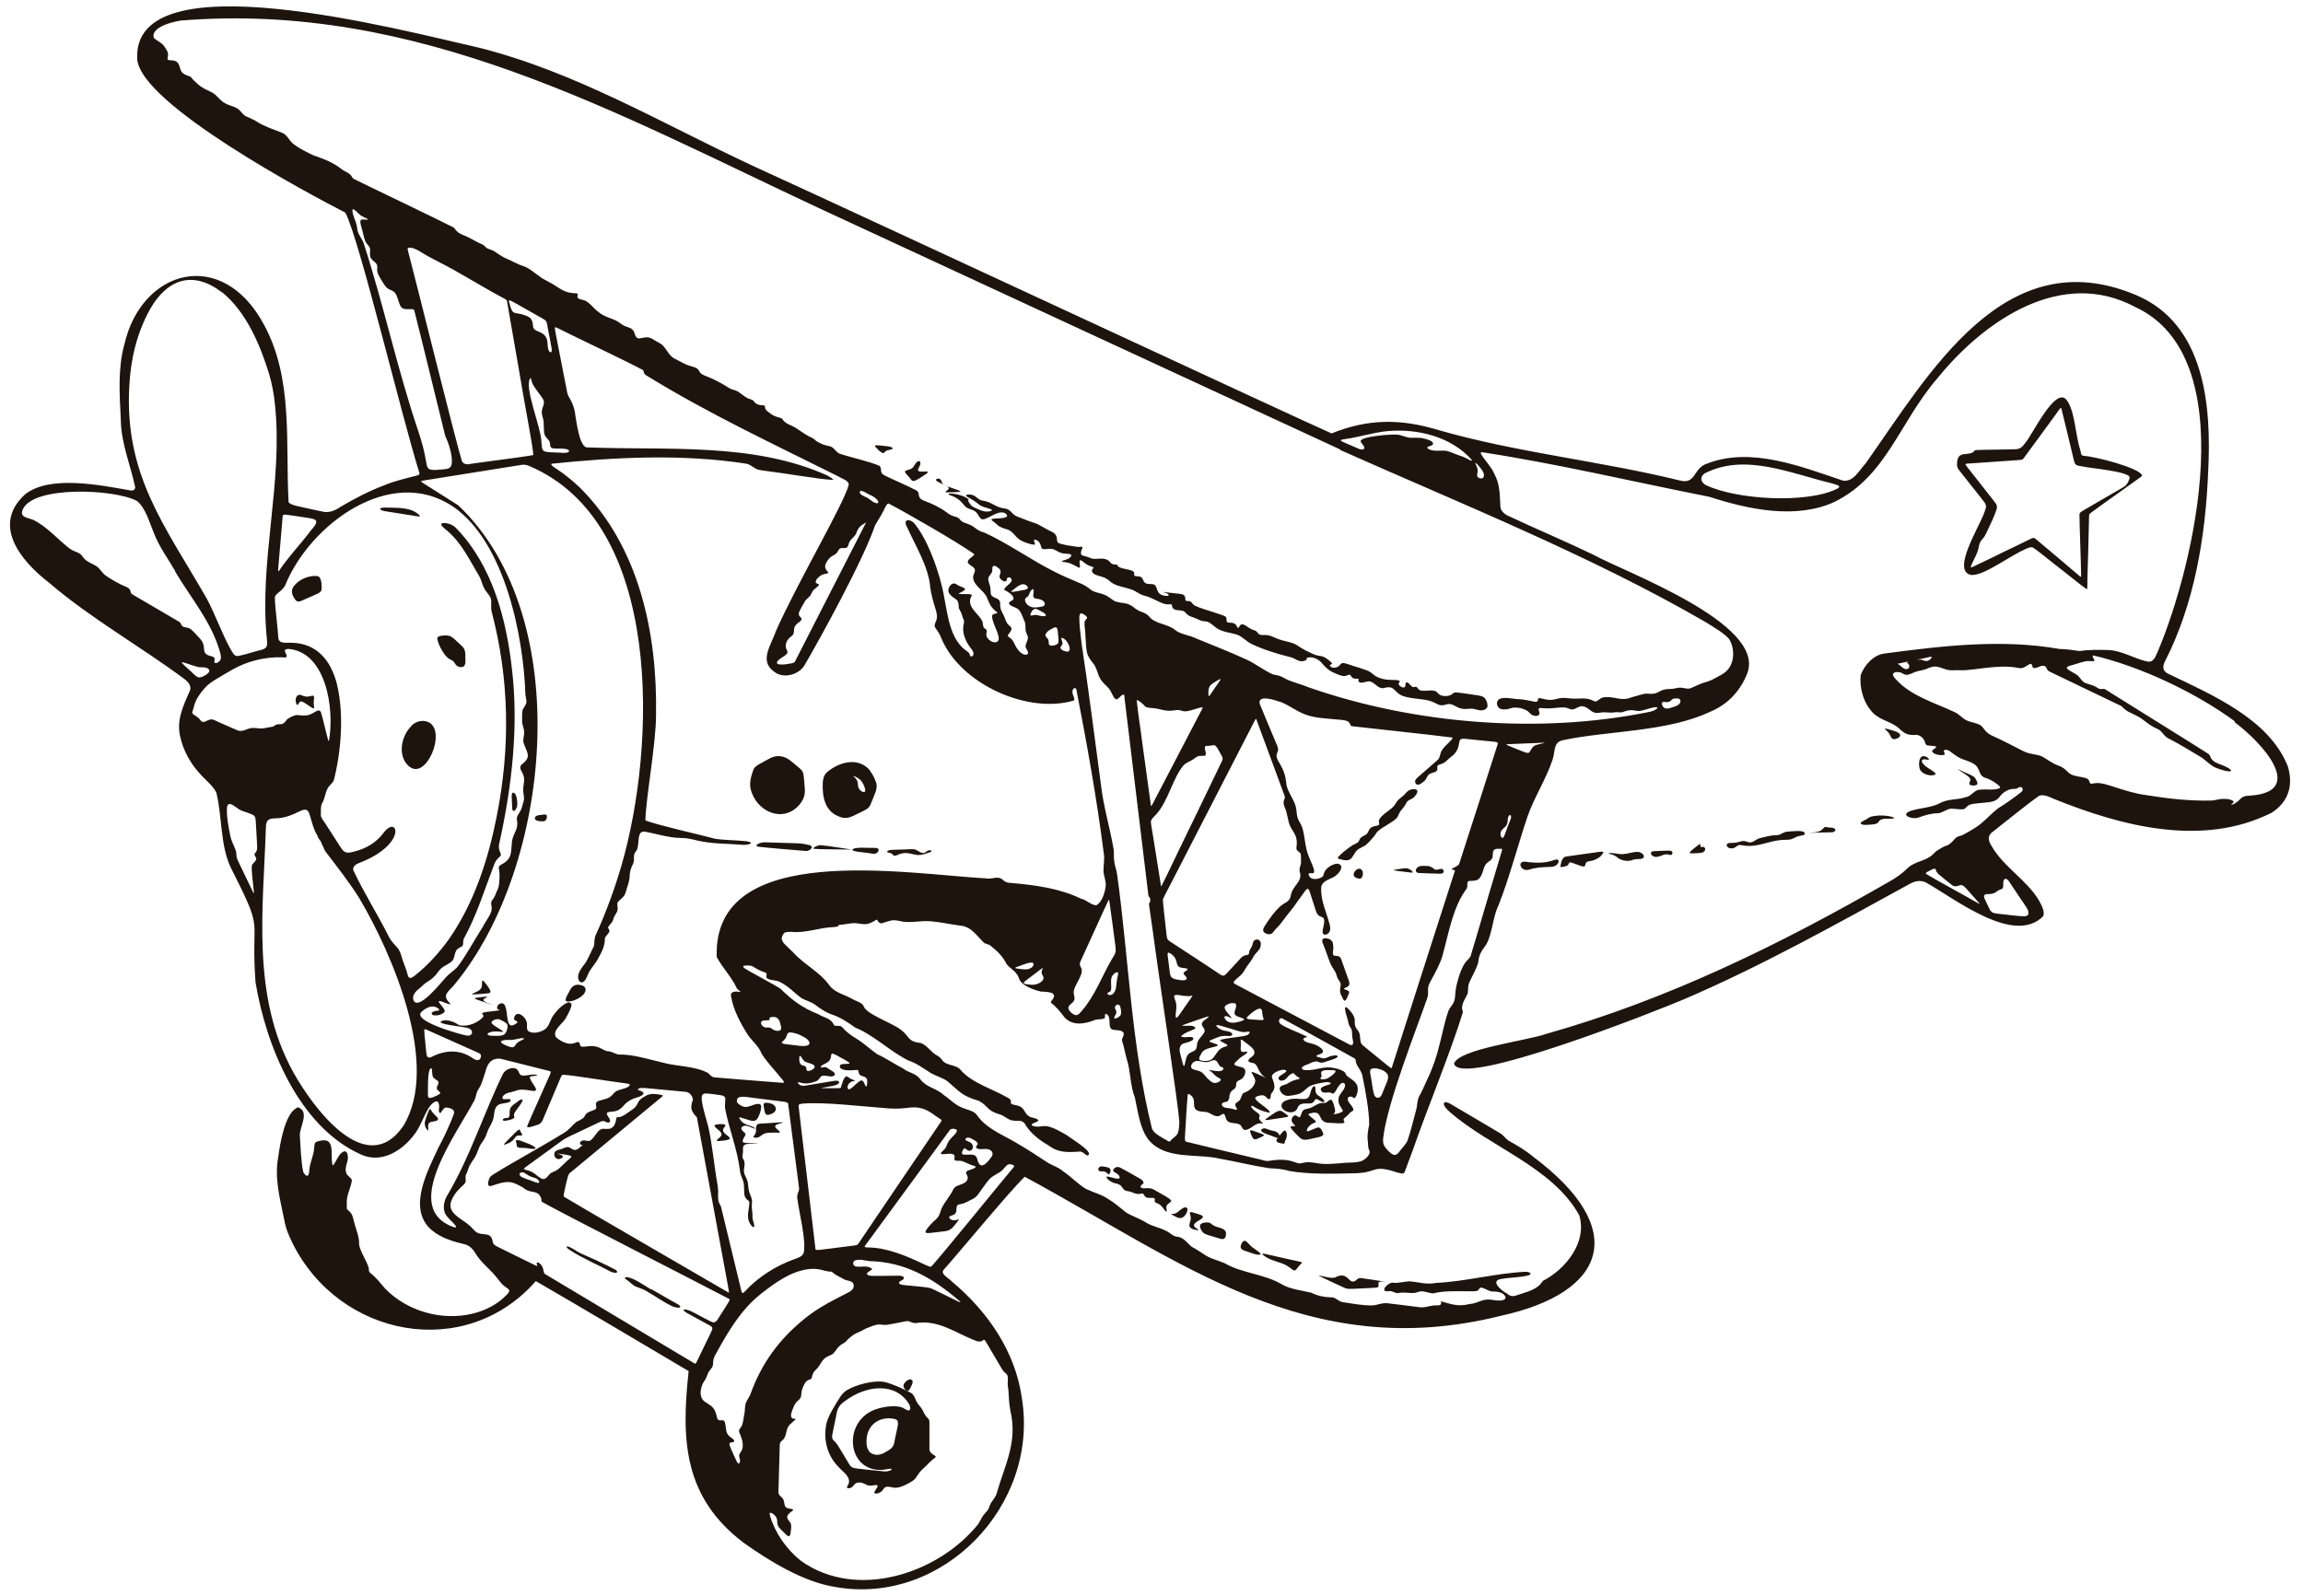 <?xml version="1.0" encoding="UTF-8"?>
<svg xmlns="http://www.w3.org/2000/svg" id="Vrstva_1" version="1.1" viewBox="0 0 1107.6 768">
  <defs>
    <style>
      .st0 {
        fill: #1e140e;
      }
    </style>
  </defs>
  <path class="st0" d="M491.8,539.6c-1.2-.7-2.7-.2-4.3-.5-2.5-.1-4.2-2.2-6.4-2.9-6.9-2-5.5-4-10.3-6.6-8.6-2.5-9.4-4.7-15.6-9.8-2.3-1.4-5-2.2-7.4-3.5-4-2.5-6.7-4.7-11.1-6.2-6.5-3.3-11.9-8-18-11.8-2.6-1.7-4.7-2.9-7.3-3.9-3.8-2.7-7.5-5.2-12-6.6-2.8-1.1-5.2-2.8-7.6-4.6-2-1.4-4.5-1.9-6.4-3.1-3.6-2.6-6.2-5.7-10.3-7.7-2-1-4.3-.7-6-1.6-1.3-.8.5-2.6-1.2-3-1.9-.5-4.4-1.9-5.9-2.9-1.1-.6-3.3-.5-4.6-.2,0,1,1.4,1.5,3,2.5,4.4,2.5,10.8,5.9,14.8,8.3,5.9,5.8,10.9,9.5,18.6,12.5,2.1,1.4,5,1.7,6.6,3.9.7,1,.5,1.5,1.5,1.6.7,0,1.5,0,2.3.1.8.3,1.4,1.2,2,1.8,1.6,1.6,3.6,3,5.4,4.1,3.6,2.1,6.8,5.2,10.2,7.6,4.4,2,8.2,4.7,12.5,6.9,2.7,2.1,5.7,2.2,7.9,4.7,3.4,4.7,7.8,4.5,11.7,8.1,3,2,5.5,4.8,8.9,6.1,2.2,1,5.1,1.3,6.8,3.2,4.4,6.6,12,9.5,18.7,13.4,5.5,3.2,10.9,6.7,16.2,10.2,2.3,1.2,4.8,2,6.8,3.8,3.7,2.4,7.2,6.3,11.1,8.5,3.6,1.7,7.6,2.7,10.9,5,3,1.8,5.6,4.2,8.3,6.3,3.4,2,6.8,3,10.2,5.2,2.7,1.5,6.1,2.1,8.7,3.5,2.3.9,3.5,2.9,6,3,2.8.4,4.5,3,6.5,4.7,2.5,1.3,4.7,2.9,7.1,4.4,2.7,1.6,5.9,2.3,8.9,3.6,8.4,4.9,18.8,5.1,27.2,10,4.1,2.5,9.9,3.1,14.5,4.2,2.7,1.4,5.9,2.1,9,2.2,2.4-.3,3.7,1.8,5.9,2.3,4.7.7,9.8,1.7,14.5,1.6,2.5-.2,3.8-1.1,6.7-1.1,4.3.5,10.9,1.3,15.4,1.9,2.6.5,4.9-.5,7.4-.8,1-.1,2.7.2,3.2-.4.5-.4.2-1.1.2-1.6,4.7,1.3,8.2,2.8,13.9,1.3,3.7-.2,5.8-2.5,9.9-2.1,1.9.3,4,.7,5.8.3,1.4-.3,1.9-1.2,1.1-2.2-1.2-1.9-4.4-2-6.1-2-1.7-.2-3.1-1.3-4.7-1.8-1.3-.3-1.4.5-1.9,1.1-.4.6-1.7.5-2.6.6-5.6.1-13.6-.5-19,1-2.4,0-4.9-1.6-7.3-.7-2.9,1.3-6.6-.3-9.7.6-1.8.1-2.7-1.4-5-.9-4.2.2.6-4.7,2.7-4.1,2.2.3,5.3-.6,7.7-.7,4.4.3,8,1.7,12.6.8,14.5-.7,28.9-4.7,43.4-5.4.8,0,2.3.4,2.3.8,0,.3-.2.6-.6.8-3.7,1.2-9.3,1.1-13,1.8-6.5.7-.3,5.8,2.3,7.1,1.1,1.1,2.6,1.5,4.1,1,4.7-1.7,10.3-2.5,13.1-7.1,11-5.6,21.5-18.7,17.5-31.6-12.8-23.2-43.3-32.9-62.5-49.9-1-.8-3.1-3.1-2.5-4.1.3-.8,2.2-.1,3,.4,5.7,3.3,18.1,10.7,23.7,14,1.9,1,2.7,2.7,4.6,3.9,3.8,2.1,7.9,4.5,11.6,7.6,46.4,34.7,35.5,65.3-15.6,76.5-93,23.2-154.4-26.7-229-66.9-7.6,7.4-31.8,36.8-39,44.8-1.6,2.1,2.4,3.8,4,5.6,17.3,14.5,30.6,33.7,33.7,56.4,8.2,51.5-38.2,99.5-89.5,90.6-15.3-2.3-31.8-12.4-44.2-21.2-28.9-21.8-30.3-49.2-26.6-82.7-8.6-5.1-55.1-32.7-73.5-43.3-33.8,38.6-94.4,27.3-117.1-18.4-1.8-3.8-3.1-6.6-3.9-11.1-2-10-4.8-19.8-2.9-30.1.8-6,3.2-21.7,9.5-24,5.9,2,.7,9.5.9,13.6.4,5.9.5,11.7,1.6,17.4,1,2,2.6,3.1,2.9,0,0-3.6,2.3-8,2.4-11.5.1-1.4.2-2.3.8-2.8,10.2-3.7,6.7,5.7,8,11,.2.4.6,0,.7-.3,1.1-1.5,2.1-4.3,3.8-5.6,2.3-1.8,3,.7,2.9,2.5,0,2.4-1.7,4.8-.8,7.1.1,1.5,2.9,2.6,2.7,3.9-.5,3.7-2.8,7.2-2.4,11.3,0,.5,0,1,0,1.3-.3,1.5,1.2,1.7,1.8,2.8,1.2,1.3,1.3,3.3,1.8,4.9.9,3.5,2.5,6.8,2.3,10.5.8,3.8,3.4,7.3,4.6,11,.3,1-.3,1.5.8,2.6,2.9,2.2,4.8,4.9,7.2,7.6,10.7,10.9,27.4,15.6,42.2,11.9,6.1-1.5,11.9-4.5,16.3-9.1.5-.6,1.5-1.6,1-2.3-.4-.7-1.8-1.3-3.2-2.6-.8-.8-1.5-1.9-2.3-2.8-3.1-4.1-7.9-7.7-10.2-11.5-1.3-2.1-2.7-4.1-5.2-4.9-5.9-1.4-11.9-3.1-16.6-7.2-11.4-10.3-1.7-28.1,3.7-39.7,2.4-4.4,4.2-8.4,6.2-13.1.3-1.2,1.7-3.3,1-4.4-.7-1.1-2.8-1.5-3.8-1.5-.9.1-1.3,1.1-1.9,1.7-.7,1.1-.8,1.3-1.3.5-.4-.9.1-1.7,0-2.8-.2-4.8-3.9-1.2-5.2,1.1-2.4,4-3.8,8.6-6.6,12.3-6,8.1-16.1,14.4-26,9.7-29.8-13.4-45.5-52.4-50.5-82.7-2.5-33.8,4.8-22.2-12.1-55.6-5-11.1-3.9-24.4-6.8-35.9-2.1-3.7-5.3-5.9-8.4-9.5-4.2-4.7-7.4-10.6-8.8-16.7-2.2-8.3,1.3-15.2,4.7-23.1.4-2.1-1-3.7-2.6-5-21.1-15.7-45.4-29.4-65.1-46.3-14.4-11.1-27.8-28.2-11.6-42.8,11.9-9.2,35.7-4.4,50.9-1.7,1.2,0,1.9-.5,1.9-1.7-2.3-10.7-6.8-21.3-6.9-32.4-.6-12.2-1.5-24.5,1.7-36.2,8.4-36.4,47.1-46.9,67.1-9.6,14.3,26.1,10.3,57.3,11.9,85.5.7.9,2,1.3,3.9,1.8,3.6.8,8.4,1.9,11.9,2.6,3.7,1,6.5-.4,9.4-2.3,6.6-3.9,13.5-7.5,20.7-10.2,4.3-1.9,10.6-3.4,14.9-4.5.7-.3,2.4-.3,2.1-1.5-8.7-27.7-28.9-112.5-35.6-125.2-16.6-8.5-98.4-52-100.1-73.8-2.7-48.7,126.7-14,164.2-5.6,46.7,11.7,88.5,36.7,131.7,56.8,71.5,32.8,262.3,121.7,278.5,128.8,17.6-7.1,33.2-7.1,51.1-1.7,38.1,11,78,14.9,116.6,24.4,7.5,1.9,6.3-6,12.7-8.1,21.2-8.4,45.5,1.4,65.5,8.1,5.2.8,7.8-5,10.9-8.2,30.8-43.5,66.9-107.6,130-81.1,33.3,14,36.4,53.4,34.8,84.9-1.3,31.5-6.6,63.8-21,91.8-1,2.3-.8,4,1.3,5.3,20.9,10.1,49,21.8,58,44.8,2.8,9.2.2,17.2-7.8,22.3-33.3,16.7-72.2,6.5-105-6.8-2-.9-4.9-2.3-6.9-1.3-5.6,3.9-16.4,12.7-21.9,17-3,1.9-2.6,4.5-.8,7.2,5.8,10.1,16.7,16.1,22.6,25.9,1.3,2.4,3,5.3,2.2,7.7-14,14.3-42.3-8.2-56.5-16.2-2.7-1.2-5.1-.7-7.7.7-35.6,19.5-71.4,39.6-108.8,55.6-11.2,4.8-108,43.3-110.4,30.8,2.5-7,35.1-10.9,44.6-14.3,58.4-16.5,112.5-43.1,164.4-73,3.5-1.9,6.7-4.2,9.5-7,3.4-3,8.7-3.1,11.9-6.4.8-.8,1.5-1.5,2.4-2,1.4-.8,2.7-1.8,4.4-2.2,1.5-.7,2.8-2.2,4-3.5.8-.9,2.3-1,3.4-1.5,1.8-.9,3.3-1.8,5.1-2.9,4.5-2.5,7.9-6.8,11.9-9.9,3.6-2.2,7.7-5.1,11.1-7.8,1.3-1,.9-2.4-.4-2.5-.8,0-1,.7-2.3.9-3.3-.2-6.1,1.6-7.9,4.2-1.7,1.8-3.5,2.1-6.5,2.4-2.3.3-5.3.3-7.5,1-1.6.6-1.8,1.7-2.8,2.1-.1,0-.2,0-.4.1-2.1.3-5.3-.7-7.2,0-1.5.6-2.9,1.5-4.5,1.9-3.4,0-6.6.9-9.8,2.1-2.7,1.1-9.4-1.1-3.8-3.2,4.6-1.5,10.3-1.5,14.6-4,4-1.9,7.8-1.2,11.9-2.6,2.8-.4,4.1-3.7,7-3.6,3-.4,6.7.5,9.4-.8.4-.7-.7-1.3-1.1-1.7-1.3-1.1-3.6-2.4-5.2-3-4.7-1.1-2.4-4.9-6.7-7.2-2.9-1.6-5.8-1.8-8.4-3.9-1.5-.8-3.7-3.5-5.5-2.3-.3.5.7,1.6.3,2-1.2.6-3,.2-4.3-.2-4.3-1.9,1.3-2.8.1-3.7-.7-.3-2.8-.3-4-.5-1.2-.3-1-1.6-1.6-2.5-.6-1.3-2.3-2.5-3.7-2.6-4.8.4-5.9-.8-9.2-3.8-4.3-3.1-9.8-3.6-13.1-8.4-3.4-4.1-5.2-11.1-4.5-16.6,1.7-4.6,6.1-9.7,11.4-10.3,27.8-3.7,56.4-7.1,84.2-2.2,3.2,0,6.6.6,9.7,1,4.4-.7,9.1-.6,13.6-.5,6.6.2,12.5,4.1,18.7,5.5,3.4.8,4.2-2.6,5.4-5.1,17.6-41.8,40.9-141.6-11-165.4-35.2-18.9-72.2,6.1-94.9,34-18.6,21.5-24.5,47.2-49.6,59.7-18.6,8.6-41.5,3.7-60.3-2.4-36.5-7.2-73-15.9-109.6-21.5-.6.3-.3.8,0,1.3,1.6,2.6,4.9,6,6.2,9.2,2.8,5.1,2.6,10.6,2.9,16,.4,1.9,1.6,3,3.2,3.9,13.8,6.5,27.9,12.4,41.6,19,14.2,8,82.8,32.8,74,56.8-3.2,8.5-9.4,15.2-17.9,18.7-20.6,9.8-49.5,9.1-70.9,13.7-4.6,1-3.6,5.2-4.8,9-3.1,9.6-8.9,18.3-12.2,27.8-4.7,14-8.5,28.8-13.9,42.6-2.8,5.7-2.9,13.3-5.8,18.7-1.9,2.7-3.7,4.9-3.9,8.4-.7,3.2-2.7,6.3-4,9.3-1.1,1.9-.9,4-1.1,6-1.1,2.7-3.8,5.6-2.3,8.9-5.8,19.1-17.4,47-24.2,66.7-1.8,4.9-3.2,8.6-3.8,10.2-.5,1.6-2.6.5-3.8.3-11.6-3.9-9.2,0-19.4.4-9.6.2-22.7.7-32.5-1.1-3-1-6.1-1.1-9.5-1.3-8-1.2-15.8-3.2-23.8-4.6-11.2-2.6-25.7.7-34-8.8-4.4-5.4-5.3-13.8-6.8-20.6-2.3-5.7-2-12.7-3.9-18.5-.9-3-1.3-6.2-2.3-8.9-.2-1.2,1.6-2.9.5-4.1-1.4-1.3-3.9-.6-5.5-1.4-1.9-1.3,0-5.5-2.2-7.1-1.6-1-.6,1.3-1.2,1.9-1.3.6-3.3.3-4.7.8-4.9,2-11,3-14.8-1.6-1.6-2.2-4.2-5.3-6.2-6.6-.2-.4,0-.7.2-1,3.8-4.5-2.2-4.3-5.2-4.5-3-.7-7.6-2.3-9.7-4.9-.9-1.2-.8-2.4-1.9-3.6-1.2-1.8-3.3-2.8-4.7-4.6-1.8-3.5-4.2-6.1-7.3-8.5-.9-1-2.3-1.2-3.5-1.7-3.5-3.3-6.1-7.9-11.5-8.4-4.8-.6-9.4-1.7-14.3-2.1-4.6-.4-8.7.8-13.3.2-5.6-1.2-4.9-.8-10.3.8-.8,0-1.5-.5-1.9-1.2-.3-.6-.1-.8-1-.3-.7.4-2.4,1.5-4.1,1.8-2.2.4-4.3-.5-6.3-.4-2.2,0-4.9.8-7,.8-.3,0-.3.3-.6.6-.3.4-1.6.4-2.2.5-6.9.2-13.3,3-20.2,2.3-1.3,0-3.1-.1-3.8.8-1,1.6-1.5,2.7.1,4.7,1.3,1.3,3,3,4.5,4.4,5.4,6,12.6,9.2,17.3,15.7,2.7,3.8,7.5,4.5,11.3,6.8,1.7,1,4.3,1.5,5.2,3.2,1,4,14.2,8.3,18.1,11.6,4.1,3.1,3.1,5.6,9.2,6.2,3.4,1,5.2,4.8,8.5,6.3.9.6,1.4,1.1,1.9,1.8,1.9,3.1,6.8,2.1,9.1,5,5.1,6.1,15.8,9.3,22.2,13.1,3.3,1.4.9,2.6,2.4,3.3,1.3.5,3.1.5,4.4,1.4,1.6,1.1,1.9,3.1,3.5,4.2,1.1,1.1,4.4.9,4.8,2.3-.3.6-2.6,1.1-3.2,1.8-.1.2,0,.3.1.5,2.2,1.3,5.1,0,7.4.4,3.5.8,6.1,2.5,9.4,4.3,1.4,1.3,13.8,8.5,9.9,9.8-1.2-.3-2.3-2.2-4-1.9-5.3.4-10.1.6-14.6-2.9-4.7-2.7-9.1-6.1-11.7-10.8h0ZM644.7,216.3c-83.2-38.5-166.4-77-249.6-115.6C295.9,54.4,201.2.6,86.8,9.9c-7,1.2-13.9,4-12.9,8.1.7,1.3,4.3,2.6,5.3,4.6.8,1.1,1.8,2.6,1.6,4,.1.9-.8,2.1.4,2.3.7.2,2.5,0,3.6.7,1.5.9,1.5,2.7,2.1,4.1.7,1.9,2.7,2.5,4.5,3.1.6.3.9,1,1.9,2,1.2,1.2,2.6,2.4,4,3.3,2.2,1.4,5,2.1,6.8,4,1.3,1.2,2.4,2.7,4.2,3.6,1.7,1,3.9,1.4,5.5,2.3,1.8.9,2.6,2.8,4.2,3.8,2,1,4.1,1.7,6,3,3.3,2.1,7.9,3.6,11.7,5.1,2.3.9,3.3,3.5,5.2,5.2,2.9,2.3,6.6,4.1,10,5.7,5,1.7,9.7,3.5,13.8,6.9,1.4.9,3.2,1.5,4.2,2.8.4.6.7,1.4,1.5,1.7,13.6,6.7,35.4,17,47.7,23.2.7.5.9,1.2,1.8,2,1.4,1.3,3.3,1.8,5,2.6,2.5,1.2,4.6,2.6,7.1,3.6,1.2.6,1.3,1.2,2.2,1.8,1.2.6,2.5.8,3.7,1.6,2.2,1.5,4.3,3,6.8,3.9,1.9.9,3.4,1.7,5.3,2.5,1.5.6,3.1,1,4.4,1.9,2,1.3,4.3,3.2,6.2,4.5,1.7,1,3.6,1.9,5.3,2.9,4.3,2.7,6,4.3,11.2,4.4.2,0,.4,0,.6.2.5.2,0,.8,0,1.5,0,.3.2.6.5.8,1.1.6,2.7.6,3.9,1.4,2.1,1.3,3.7,3.7,5.9,5.2,2.6,2.3,6.5,2.9,9.1,4.5,1.2.7,2.2,1.7,3.5,2.2,1.5.6,2.8.8,3.6,1.7,1.3,1.1.9,3.4,2.5,4.1,1.1.4,3.1-.6,4.7-.4,1.7.1,2.9,1.1,4.3,1.9,1,.6,2.1,1.1,3,1.9,2.2,2.3,3.3,5.6,6.5,6.8,2.3,1.2,4.4,2.5,6.9,3.2,1.1.3,2.8.7,3.5,1.5.7.7.8,1.5,1.7,2.2.5.4,1.2.7,1.9,1,3.9,1.4,7.9,3.6,11.5,5.9,1.3.8,3.1,1,4.1,1.6,1.6,1,3.1,2.4,4.8,3.3.7.3,1.5.5,2.2.8.7.4.9.9,1.4,1.4.6.5,1.3.9,2.1,1,1,.3,2.1-.1,2.6.6,0,.9.2,1.7,1,2.3,1.3,1,2.7,2.2,4.3,2.7,1,.4,2.7.6,3.1,1.2,1.2,2.3,4.3,2.9,6.5,4.3,2.2,1.4,4.4,3.1,6.6,4.2,1.2.4,2.2,1.1,3.1,2,2.1,1.4,4.3,2.2,6.7,2.6,2.2.6,2.9,3.2,5.1,3.7,4.7,1.6,13.9,3.6,18.7,5.7,1.6,1.7-.5,3.3,2.8,4.8,3.9,1.9,10.9,4.9,14.9,7,1.6,1,.9,2.2,1.5,3.3.6,1.1,1.7,1.5,2.8,1.9,3.5,1.3,7.4,3.2,10.3,5.4,1.2,1.1,3.2,1.9,4.6,2.2.7.3,1.2.5,1.6,1,1.1,1.8,3.6,2,5.5,3,.9.4,1.7,1.1,2.4,1.6,1,.8,2.5,1.5,4,1.9,11.4,5.2,21.9,12.8,33.1,18.5,4,2.1,8.1,3.8,12.3,5.6,2.3.8,4.4,2.2,6.1,3.6,1.5,1.1,4,1.3,6,2.1,2,.7,3.5,2.2,5.2,3.2,4.2,1.5,5.8,0,10.1,3.7,3.1,2.2,4.5,1.1,7.3,4.6,3.3,2.8,8.4,2.8,11.7,5.6,2.2,1.7,5,2.2,7.8,3.1,8.9,3.7,17.8,7.1,26.5,11.1,4.2,1.9,8.5,5.3,12.6,7.1,1.3.3,2.7.5,4,1,.9.4,2,1.1,3.3,1.7,3.4,1.4,7.1,2.3,10.4,3.7,50.4,17.5,110.3,22.4,162.8,11.8,1.3-.2,3.1-.8,3.9-1.4.8-.5.8-.9,0-1-2.1,0-4.9,1.3-7.2,1.7-1.3.3-2.8,0-3.8-.2-2-.3-3.7.4-5.6,1-.7,0-1.4,0-2.1-.1-1.2,0-2.2.3-3.3.2-1.6,0-3.2-.3-4.8,0-4.8,1-4.8-2.6-8.9-3.1-1.4,0-3.1,1.4-4.4,1.6-1,.1-2.3-.7-3.4-.9-1.3-.2-3,0-4.4.1-2.4.3-5.1.4-7.6.1-1.9,0-.6,1.5-.6,2.5,0,1.2-1.4,1.5-2.5,1.2-1.8-.3-2.3-1.8-3.8-2.6-1.7-.9-3.8-1.4-5.7-1.3-1.5,0-2.3.6-3.7.8-1.1.1-2.3.2-3.3-.3-1.3-.7-1.9-2.7-1.1-3.8.2-.4.7-.8,1.2-1,2.5-.8,5.5,0,8.1.2,2.9,0,5.8.8,8.7,1.3.2,0,.3,0,.5,0,1.3-.2.6-1.3,1.1-1.7.3-.1.6,0,1,0,1.1.2,3.3.9,4.8.8,2,0,3.3-.7,5-.9,1.5-.2,3.2.1,4.8.2,3.5.4,7.1-.7,10.3.9.7.3,1.3.6,1.9.5,1.2-.5,1.8-1.6,3.4-1.9,5.1-.9,8.4,2.2,13.7-.1,2.2-.5,4.4-1.4,6.5-1.7,1.8-.1,3.4.4,5.2-.3,1.1-.4,2.1-1.1,3.3-1.5,1.5-.5,2.7-.4,4-.5,1.4,0,2.8-.6,4.2-.6,1.5,0,3.2.7,4.7.4,2.4-.8,4.9-2.4,7.5-3,3-.9,4-1.6,6.2-2.8,1.8-.9,3.7-2,4.9-3.7,3-3.8,2.9-10.3.2-14.4-2.6-2.8-5.8-4.7-11.5-8.2-54.9-31.8-117.5-56.8-175.6-82.7h0ZM174,104c-.3-.2-.6-.4-.9-.7-1.2-.9-3.4-3.7-3.6-2.2,0,2.5,1.7,5.3,2.1,7.6.2.9.2,1.8.5,2.7.5,1.9,2.3,3.8,2.9,5.9,9.6,29.7,16.1,60.3,26.1,89.9,1.6,4.8,3,9.7,3.8,14.7.2,1.2.4,2.7,1,3.3.4.5,1,.7,1.6.8,1.4.2,3.9,0,5.6-.2,2.3-.2,4.1-.4,4.2-3.3.2-3-.9-7.3-2.1-10.3-.6-1.6-1-2-1.3-3.4-2-8-11-45.2-14.7-59.6-.2-.4-.7-.4-1.2-.5-1.9,0-4.7.6-5.6-1.9-.9-1.8-1.2-4.4-2.5-6-.8-.9-1.9-1.2-2.9-1.7-1.7-.9-2.6-2.9-3.6-4.4-1.1-1.9-2-3.1-2-4.9,0-.9.2-1.8-.2-2.6-.5-1-1.8-1.6-2.5-2.6-1.4-1.5-.4-3.5-.8-5.2-.3-1-1.2-1.7-1.8-2.6-.8-1.2-1.3-3.9-1.8-5.7-.2-1.3-1.6-4.6-.7-5.3.7-.5,2.4,0,3.3-.1.1,0,.1,0,0-.2-.2-.3-1.8-.9-3.1-1.7h0ZM217.8,129.6c-4.1-2.3-8.5-4.4-12.6-6.7-1.9-1-3.8-2.5-5.7-3.2-.9-.4-3.3-1.1-3.5.1,2,7.2,23.5,93.8,26.2,102.2.7,1,2,1.7,3.8,1.2,8.1-1.2,25.4-3.3,30.5-4.3-.2-4.4-4-23.1-7.1-42-1.8-10.4-3.5-20.4-4.6-26.5-.3-1.9-.5-3.1-.8-4.6-.1-1-.2-1.5-1-1.9-8.5-4.5-16.8-9.6-25.2-14.3h0ZM106.7,140.6c-14-10.7-26.3-6.3-34.5,8.1-6.4,11.4-9.4,24.4-10,36.9-2.5,43.1,17.4,67.7,37.2,102.3,3.8,7,7.4,16.9,11.1,23.7,1.3,2.1,2,4.2,3.9,4,3.5-.6,7.9-2.2,11.4-3,1-.3,2-.7,2.4-1.6.4-.8.3-1.9.2-3.2-4-37.8,7.9-75.7,3.8-113.5-.5-5-1.4-9.7-2.8-14.5-4.3-13.9-11-29.9-22.7-39.3h0ZM264.9,169.5c1.1-.5-.1-3.8-.2-5.2-.4-2-.8-4.2-1.2-6.2-.1-.6-.2-1.2-.3-1.8-.3-1.7-.6-2.1-1.8-2.8-.2,0-.3-.2-.5-.3-3.3-1.9-6.8-3.8-10.1-5.7-1.3-.8-2.6-1.5-3.6-2-1.8-1-2.8-1.7-2.3,0,1.7,6.9,2.3,4.2,7.6,6.2,3.1,1,3.6,2.3,3.9,5.4,0,.5.3.9.5,1.2.6.7,1.8,1.1,2.8,1.5,1.1.5,2.2,1.2,2.8,2.3,1.1,1.6.7,4,1.1,5.6.2.7.5,1.8,1.4,1.8h0ZM274.1,482.5c2.3-.2-1.3,6.1-2.1,7.5-1.7,2.8-6.5,5.6-4.6,9,2.5,2.1,6.2,4.1,9.4,2.6.8-.3,1.3-.5,1.7-.1.6.6.2,1.8,1.2,2,1.6.3,4.3-.7,6.6-.1,2.1.3,3.8,1.8,5.7,2.3,1.9,0,3.4,1,5.2,1.6,7.1-.2,14.3,2.2,21.2,3.8,7.1,2,15.2,1.6,21.8,4.9,1.3.8,1.7,2.1,3.5,2.3,9,.8,26,2.1,32.6,2.6,1.7.1-.1-1.6-.6-2.2-2.4-3.2-7.3-8.1-9.5-12-1.3-3.4-4.4-5.8-6.5-8.8-3.8-6-7-12.1-8.1-18.6-.6-2.7,2.8-2.4,4.3-2.1.5,0,.4,0,0-.3-.6-.5-1.2-1-1.6-1.6-2.2-4.9-7-10-9.6-14.9-2-56.4,91.2-39.9,130-37.8,1.6.3,3.5-.4,5-.4,3.6.4,2.1,2.5,7,2.6,11.3,1,23.2,2.6,33.3,7.6,2.5.3,5.5,3.8,7.7,2.9,2.6-2.1,3.7-6,4.1-9.2.1-2.5-.9-4.5-1.1-6.8-.1-2.9.7-6.1.1-9.1-3.2-25.3-8.2-53.3-13.2-78.8-.9-1-1.9.3-1.8,1.3-.2,1.5,1.4,3.4.7,4.3-22.6,6.7-54.7-8.2-63.7-29.8-.7-1.9-1.8-3.6-2.9-5.1-.7-1.2-.3-1.8.2-3.2.9-1.8.5-3.8-.1-5.7-1.1-3.6-2.2-7.2-2.6-10.6-.8-9.9-7-19.8-11.2-29.1-1.7-2.7,0-4.6,3.2-2.1,6.1,7.1,11.1,20.4,13.5,30.3,2.6,9.9,2.7,24.3,11.2,30.9.7.5,1.3.8,1.8,1.4.6.7.5,1.5,1,1.8.5.1,1.3-.3,1.3-1.3,0-.6-.3-1.3-.7-1.9-3-3.6-5.2-8.2-3.9-12.9.2-1-.3-2-.7-2.9-.3-1.6-1.1-2.9-1.8-4.3,0-5.3-1.8-3.4-4.5-6.9-1.6-2.1.9-6,3.3-4.6,2.1,1.9,7.3,1.6,1.6,4.3-.9.3-.4.4,0,.4,1.6.3,4.3-.2,5.8.4.3.3-.4,1-.7,2.2-.8,4.4,4.1,7,5.8,10.5.5,1.3.2,2.6.9,3.3,2.3,1.5.8,1.4,1.1,3.7.9,3.4,7.2,5.1,5.7-.1-.4-2.3-3.9-8.3-2.7-10,.6-.6,2.6-.4,2.2-1.1-3.4-2.6-3.5-3.9-5.2-7.7-1.7-3.1-6.2-5.3-6.4-9.1-.1-1.7,1.9-3.4.2-4.8-.8-.8-2.2-1.3-2.7-2.3-.5-1.8,2.6-2.7,3.1-4.1-7.6-5.5-32.8-20-41.3-24.4-.7.2-1,.9-1.4,1.5-1.2,2.7-3.3,6.2-5,8.9-5.8,17.1-26.8,55.2-34.2,67.8-2.9,4.3-10,6.2-14.3,2.8-7.4-5.2-1.8-12.3.9-19.9,10.2-23,32.5-60.8,34.9-70.1,0-2.1-3.2-2.8-5-4-31-15.5-62.7-30.3-92.2-48.5-.3-.2-.6-.4-.9-.7-.8-.9-.3-1.4-.9-2-10.6-5.6-34.1-16.6-40.9-20.1-.4-.2-.9-.4-1.2-.5-.4,0-.2.7,0,2.3,1.5,7.9,4.4,22.4,5.7,29.2.4,1.9,1.7,3.3,2.4,5.1.7,1.6,1.4,4,1.5,5.9.6,3.1,1.8,14,5.2,15.3,38.4,1.6,80-2.6,115.9,13.5,1.5,1,2.7,1.4,2.9,2.2-8.1-.5-22.8-3.2-32-4.3-1.3-.2-2.5-.3-3.8-.6-2.4-.6-3.4-2.3-5.8-2.9-30.7-4.8-63.2-3.2-93.9,0-.5.6,1.5,1.9,2.5,2.5,3.8,2.5,7.5,5.5,10.9,8.7,28.9,28.5,37.6,70.7,36.9,109.7,0,14.1-5,40.4-5.1,50.7,6.4,2.4,25.7,6.7,33.5,8.8,4.6.7,10.5.7,15.2,1.2,5,.9-.3,2-2.3,1.7-7.2-.6-14.6-.4-21.7-2.1-2.8-.7-5-1.2-8.1-1.2-5.4,0-13.5-2.6-17.1-3-4.2-.5-1.8,7.2-4.2,9.6-1.5,1.9-.3,3.7-1.2,5.8-1.1,2.1-1.7,3.8-1.7,6.4-.2,2.5-1.2,5-1.9,7.3-.5,2.4-2.8,3.4-3.9,5-.2.7,0,1.4,0,2.3.5,2.3-1.8,3.8-2.1,5.9-.4,1.5-1.9,2.5-2.5,3.8.2.6.9,1.3.7,1.9-.4,1-1.8,2.2-2.2,3.2.1,3.5-1.4,6.6-3.2,9.7-1.1,2.3-3,4.2-4.2,6.3-1,1.6-1.4,4-3,5.1-.7.4-1.4.2-1.9-.4-1.9-3,1.3-6.6,3.1-9,1.6-2.7,2.6-5.3,4-8,.2-1.5,0-4,1.1-5.8,4.7-10.4,8.9-21.9,12.1-32.9,16.6-57.2,20.4-164.4-44.1-192-1.8-.8-2.8-.9-4.4-.6-8.2,1.3-40.7,6.5-46.9,7.5-1.2.2-1.4.3.3,1.4,4.2,2.7,12.1,7.7,16.6,10.5,56.9,54,44.9,174.1-1.8,230.5-2.5,3.3-6.8,5-1.9,9.3,0,.2,0,.2-.2.2-1.4-.1-3.1-1-4.4-1.4-3.6-.9,2.9,3.7,1.6,5.2-1.3,1.4-4.2,2-5.8,1.3-1.3-1.7,2.2-1.9,3.2-2.1.2-.1,0-.4,0-.6-.4-.6-1.8-1.4-3.3-1.3-1.8.1-3.6,1.2-4.9,2.4-5.6,4.5,19.2,11.2,21.2,11.5,3,.8,4.1-2.3,1.3-3.4-1.9-.9-17.6-2-12.5-3.7,2.7-.6,5.7.7,8,2.2,4.1.9,9.2-1.2,11.6-4.2.1-1.4-2.3-1.6,1.6-2.2,1.9-.3,4.1-.4,6.1-.8.5-.2-.9-.1-1.1-.9-.3-2.5,3.4-3.7,4-.6,1.3,2.9,0,11.7,5.1,7.9,2-1.4-1.2-.9-1-2.6.9-4.1,5.1-1.2,5.9,1.4.9,1.7-.3,3.4.9,4.8,2.4,1.6,6.1.6,8.3-1,1.7-1.4,2.2-3.7,3.2-5.6,1.8-2.8,4.9-6.4,8.1-7.3h0ZM255.3,181.7c-3.9,3.5,5.1,24,5.1,31.1.2,1.4,0,3.4,1.2,4.2,1.8.8,4,.5,5.9.7,2.2,0,4.3.5,5.8-.2,1.4-.8-.9-1.6-1.9-1.6-1.6-.2-4.1,0-5.4-.2-.8-.1-1.3-.6-1.4-1.4,0-3.1-1.7-2.7-2.7-5.3-.4-1.4-.3-3-.4-4.4,0-.7,0-1.4-.1-2.1-.2-1.7-1-3-.8-4.6.1-2.2,2-4.1.3-6.3-1.5-2.4-3.9-4.9-5-7.5-.3-.8-.5-2.3-.7-2.3h0ZM707.8,221.2c-10-11.2-26-15.1-40.6-13.8-7.1.7-13.8,3-20.8,3.9-1.3.2-2,.4-1.1,1,.9.5,3.1,1.4,5.2,2.3,1.3.4,4.5,2.5,5.5,1.3.5-.9-.6-1.9-1.2-2.8-1-1.2,0-1.6,1.1-2.1.8-.3,1.7-.5,2.5-.7,4.4-.8,9.2-1.4,13.7-1.2,2.2.2,4.1,1.4,6.3,1.5,1.9,0,4.5-.2,6.5.4,1.4.3,3.8.9,4.3,2.2.3,1.2-2.1,1.4-2.7,1.9-.6.7,1.8,1.5,2.6,1.6,1.8.3,3.7,0,5.6.1,2,.1,3.5,1,5,1.5,1.3.5,2.3.9,3.6,1.3.8.3,1.6.7,2.4,1.1.6.3,2.6,1.6,2.1.5h0ZM711.7,224.8c-.6-.7-1.2-1.7-2-2.1-.2,0,0,.3,0,.5.3.8,1,2.2,1,3.3,0,1.1-.8,2.3.2,3.2.6.5,1.9.7,2.5,0,.9-1.6-.5-3.4-1.5-4.7h0ZM884.4,233.9c-.4-.6-2.2-1-3.1-1.3-20.1-4.8-42-14.8-61.4-4.9-2.4,1.6-2.1,4,.2,5.5,14.5,7.2,49.1,9.3,63.7,1.8.6-.4.9-.8.7-1.2h0ZM418.7,238.3c-.8-.5-1.7-.9-2.5-1.4-.8-.4-1.4-.8-2.2-.7-.3,0-.5.2-.5.5-.2,1,1.8,2,2.9,2.4,1.2.5,2.2,1.5,3.3,2.2,1.2.8,3.2,1.4,2.6-.2-.7-1.3-2.2-2.2-3.5-2.9h0ZM84.3,274.8c-3.5-6.1-7.8-11.8-10.3-18.4-2.3-5.5-3.9-11.8-8-15.3-10.2-5.9-51.6-7.8-55.3,4.7-1,3.3,3.2,3.3,5.3,4.3,6.2,3,11.4,8.9,16.5,13,1,.9,2.2,1.6,3.4,2.1.9.4,1.9.7,2.7,1.3,1,.7,1.7,2.4,3,3.2,1.5,1.1,3.6,1.8,5.1,2.9,1.8,1.4,2.5,3.3,4.6,4.6,2.7,1.8,6.1,3.8,8.9,4.9.9.4,1.8.8,2.3,1.6.4.7.1,1.4,1,2.1.4.3.8.5,1.3.8,5.3,3.1,17.1,10,21.5,12.6,1,.7.8,2.1,2.1,2.4.8.3,1.7.2,2.9.8,1.6,1,2.9,2.8,4.2,4.1,2.2,2.2,2.5,3.5,2.7,6.3.3,2.4,2.3,2.5,4.1,3.1.3.1.6.3.8.6.4.7-.2,1.7,0,2.2.9.9,2.7-.5,3-1.5.4-1.1,0-2.3-.3-3.5-4-14.5-14.2-26.2-21.7-39h0ZM217.7,243.6c-29.8-20-68.7,8.6-80.6,38.1-.6,1-1.4,1.9-2.2,2.6-1.3,1.1-2.5,1.8-2.7,3.1,0,4.7,1.3,13.5,1.6,18.7,0,3.9,3.4,3,6.2,3.1,12.4.2,19,8.4,22,19.7,3.6,14.7,2,33.2-1.5,46.6-.8,1.6-2.1,2.2-3,3.9-1.2,2.3-1.3,5.1-2.7,7.2-.7,1.7-.4,3.6-.5,5.4,0,1.4.9,2.3,2.1,4.1,2.2,3.4,4.8,7.4,6.9,10.7.8,1.3,1.5,2.3,2.2,2.8,1.4,1,3.4.5,5.1,0,5.5-1.4,10.2-4.2,13.6-8.6,7-9.8,12.3,4.9-11.1,14-1.6.6-3.6,1.6-3.2,3.6,5.1,10.9,11.7,21.2,17.1,32,.9,2,2.8,3.8,4.1,5.3,1.3,1.5,1.8,3.4,2.3,5.2.8,2.6,2.1,5.3,2.7,8,.7,2.3,2,1.3,3.7,0,6.1-4.9,11.3-10.7,15.9-17,12.3-17.5,19.1-38.6,23.2-59.4,6.6-33.3,6.1-66-2.5-98.7-.4-1.8,0-3.8-.2-5.4-.2-1.6-1.6-3-2.6-4.4-1.7-2.4-1.8-4.6-3.1-7-4.9-8.1-8.4-16-15.8-22.2-.8-.7-1.8-1.4-2.4-2.3-.7-1.5,2.4-1.1,3.3-.8,1.6.4,2.9,1.2,4,2.4,17.2,17.9,23.9,43.4,26.6,67.4,3.3,27.5,0,56.6-6,83.7-1.2,3.9,1.8,5.4.2,6.7-1.2,1-2.2,2.2-2.7,3.7-4.6,12-8.4,24.5-14.7,35.9-.4,1.3-.1,2.4-.4,3-.1.4-.5.7-.8.8-.7.3-2.1,1-2.5,2-.6,1.2-.7,2.7-1.2,3.8-.7,1.5-1.9,2-3.4,2.9-1.4.7-2.9,1.8-3.8,3.1-1.7,2.5-3.4,3.9-5.8,5.3-1.3.9-2.4,2.1-3.6,3.1-1.8,1.3-3.5,3.5-2.6,5.6,2.5,5.1,13.5-9,15.5-11.1,1.6-1.8,3.7-3.1,5.4-4.8,3.9-4.9,8-12.6,12.5-19.7,1.5-3,4.2-6,4.2-8.8,0-1-.5-2.1-.2-3,.2-.7.7-1.2,1.1-1.8.9-1.2,1.1-2.7,1.9-4.1,1-2.1,1-6,.9-8.3,0-.8-.4-1.7-.3-2.5.1-.6.7-1,1.2-1.3,5.6-2.8,4.5-6.2,5.2-11.6.8-4,3.2-5.4,2.3-10-.2-1.7.9-2.8,1.7-4.2.8-1.5,1-3,1.5-4.6.6-1.8-.2-3.5-.2-5.6,0-2.2.9-4.4.2-6.6-.4-2.1-2.7-3.7-.9-5.5,5-3.8,2.5-5.6.9-10.5-.4-1.6.3-3.2.3-5,0-1.8-1-3.6-1-5.3,0-1.9-.1-3.9.3-5.7,2.2-3.5,2-2.8,1.3-7.1-.9-27.4-9.6-73.1-34.8-90.5h0ZM150.6,253.9c3.4-4.1.5-4.3-3.4-4.9-2.1-.3-4.7-.7-6.7-1-1.5-.2-2.6-.4-3.3-.4-.5,0-.8,0-1,.2-.3.3-.3.8-.3,1.2-.4,4.3-1.7,19.4-2.1,24.5,0,.5-.2,1.8.4,1.1,4.1-6.2,9.5-11.9,14.1-17.8.7-1,1.5-2,2.3-2.9h0ZM416,251.6c-1.1.7-2.4,1.5-3.1,2.6-.8,1.1-.8,2-1.5,3.1-.8,1.2-2.1,2-2.8,3.3-.6,1.1-.6,2.1-1.1,2.6-.8.8-2.1.3-3,.5-1.3.2-1.3,1.7-2.4,2.6-.6.6-1.4.9-2.1,1.3-1.3.9-3.6,3.7-3.1,5.5.8,2.7,3.3,2.3-.6,3.1-1.7.4-4.1,2.4-4,3.9,0,.4.6.6,1,.8.2,0,.4.2.5.3.3.4-.7,1-1.1,1.4-.5.4-1.1.9-1.5,1.3-.7.8-.9,1.7-1.5,2.6-.3.5-1.1,1.1-1.8,1.8-.6.6-1,1.3-1.4,2.1-.5.9-1.1,1.8-1.5,2.7-.5.9-.9,1.6-.8,2.5.1,1.1,1.4,1.5,1.3,2.3-.2,1.1-1.6,1.5-2.3,2.3-.7.6-1.2,1.5-1.3,2.4,0,.8,0,1.7-.4,2.5-.5,1-1.5,1.2-2.4,2.4-1,1.2-1.5,3-1,4.5.3,1,1,1.4.4,2.4-1,1.4-3.6,2.2-4.7,3.9-.9,1.7,2.5,1.4,3.8,1.3,1.2-.2,2.4-.4,3.2-.5.7-.2,1.2-.3,1.5-.8,2.8-5.5,25.8-50.5,34-66.5,0,0,0-.1,0-.2,0,0,0-.1,0-.2,0,0-.2,0-.4.2h0ZM480.3,273.4c-.8-.7-2.1-1.8-2.9-.8-.3.5,0,1.6-.3,2.5-.2.6-.6,1-.9,1.5-1.6,1.6-.7,3.2-.1,5.1.3,1.1.3,2.6.4,3.8,0,.4.2.7.4,1,1.1,1.4,4,1.2,4.1,3.5,0,1,0,2,.3,3,.4,1.4,1.3,2.5,1.7,3.7.6,1.5,1,3,2.2,4.1,2.6,1.6.5,3.2-.5,4.8-.1.3.1.6.6.9.5.3,1,.8,1.5,1.3.8,1,1.3,2.5,2.1,3.8.6.9,1.3,1.8,2.1,2.4.9.7,2.6,1.6,3.4.4.4-.8-.9-2.1-1.1-3.1-.4-1.6,1.5-3.4,1-5.1-.2-.8-.7-1.5-.9-2.3-.4-1.4,0-3.1-.5-4.6-.2-.6-.5-1.1-.7-1.7-.7-1.5-1.2-3.4-2.4-4.4-1.2-1.2-3.6-1.3-4.5-2.7-.3-1.2,1.6-1.4,2.1-2.2.3-1.6-1.7-3-2.9-3.7-.4-.2-1-.5-1.3-.7-.1-.1-.2-.2-.2-.4.4-1.7,5.5-3.8,2.8-5.6-.4-.2-.8-.3-1.2,0-.5.3-.2,1.2-.7,1.6-.9.7-2.2-.5-2.8-1.1-1.3-1.6,1.3-3.1-.6-4.9h0ZM494.3,282.7c.1-.6-.7-1.1-1.2-1.4-.9-.5-1.9-.2-2.8.3-1.2.6-2.9,2-3.7,2.7-.1.1-.4.3-.3.4.2.1.5,0,.9,0,.9-.1,2-.3,3-.5,1.3-.3,3.7-.3,4.2-1.4h0ZM497,283.5c-.2-.3-.6,0-1,.4-.7.7-.9,2-1.4,2.7-.5.7-1.4.9-1.6,1.7-.2,1.2.9,2.6,1.9,3.2,1.1.7,2.4.8,3.6.7,1.5-.2,2.9-.2,3.7-.9.9-1-.3-2.3-1.3-2.7-.6-.3-1.2-.4-1.8-.5-.9-.1-1.7-.2-2-.8-.6-1,.5-2.7-.2-3.8h0ZM503,296c.1-.9-3.1-2.4-4.2-2.9-1-.5-1.9,0-2.5.9-.3.6-.9,1.5-.7,2,.1.1.3.1.5.1.5,0,1.1-.2,1.7-.3,1.4,0,2.9.8,4.4.6.3,0,.7-.1.8-.4h0ZM522.8,297.1c0-.1,0-.3-.2-.4-.4-.6-1.8-1.6-2.6-1.6-.8,0-.8,1-.9,1.7-.1,3,.6,9,1.1,13,3.4,22.3,6.3,45.5,9.3,67.8,1.2,10.4,4.3,20.6,6.1,31,.1.9.1,1.8.1,2.8,0,2,.2,3.7.8,5.9.4,1.2.6,2.4.8,3.6,5.6,40.5,6.8,82.4,16.8,122.3,1.4,2.6,5.2,4.2,7.4,5.6.3.2.7.4,1,.4.5-.3.8-.9,1.3-1.3.7-.7,2-1.4,2.5-2.5.8-1.7.8-3.9.9-5.7-.6-9-9.2-65-12.9-92.6-.8-5.7-1.2-8.5-1.7-12,0-.3,0-.5.2-.7.3-.5.5-1.2.4-1.8,0-.8-.8-1.1-.9-1.9-1.1-8.8-8.6-71.1-11.5-95.1,0-.2,0-.3,0-.5,0-.5,0-.9-.4-.9,0,0-.2,0-.3,0-1.2.2-2.1,2.4-3.3,2.2-.7-.2-1.1-.9-1.4-1.5-.8-1.3-1.2-2.7-2.2-3.8-1.1-1.2-2.4-2.3-3.4-3.6-.9-1.2-1.5-2.5-1.9-4-.4-1.2-.9-2.4-1.5-3.5-1.5-2-3.2-3.9-3.7-6.4-.7-3.8-.5-8.7-1.1-12.8,0-.6,0-1,0-1.5.2-1.2,1.2-1.5,1.2-2h0ZM508,301.8c-.8-.2-1.9.6-2.7,1-1.1.6-2.2,1.4-2.5,2.6-.1.9.7,1.3,1.1,1.9.6.7.4,1.6.5,2.4.2,1.6,3.8.8,4.4-.2.5-.7.3-2.5.1-3.8-.2-1.1,0-3.4-.9-3.8h0ZM510.8,306.8c-1.1-.3.7,2.5.1,3.2-.2.6-1,1.2-.9,1.7.4,1.1,2.3,1.8,3.4,1.8,2.1-.3.6-3.6-.2-4.7-.5-.9-1.8-1.9-2.4-1.9h0ZM158.2,356.5c2.8-15.9-1.5-42.7-19.3-44.3-.7,0-1.9,0-1.9.9,0,1,1.7,2.7.5,3.1-.5.2-1.5,0-2.2,0-7.9-.2-16.4,1.9-23.3,5.8-2.6,1.5-5.4,3.1-8,4.7-2.3,1.4-3.9,2.5-5.6,4.4-2.1,2.4-4.2,5.2-5,8.3-.2,1-.7,2.5-.9,3.1-.2.8.4,1.1,1.3,1.7.7.4,1.4.9,2,1.5.4.5.7,1,1.2,1.4,1.2.7,2.5-.6,3.8-.9,1.7-.4,2.6.4,4.4,1.2,2.5,1.1,5.9,2.6,8.2,3.6.6.3,1.3.6,2,.6,1.8.2,3.4-1,5.1-1.3,2.3-.4,4.5.5,6.7,0,1.1-.2,2.3-.5,3.3-.6,1,0,1.3-.6,2.2-1,.6-.3,1.2-.3,1.8-.3,2.7.2,2.6-2.1,4.7-3.1,1.2-.6,2.6-1.4,4.1-1.3,2.2.3,4.5.5,6.5-.6,1.8-.7,3.7-2.9,4.6-.6,1.1,3.5,2.3,9.3,3.3,12.8.1.4.2.7.3.8,0,0,.1,0,.2,0h0ZM1074.8,347c-18.8-13.8-45.1-26.3-68.1-31.7-1,.5,1.4,2.6.2,2.8-.7,0-1.6-.1-2.4-.1-2.3,0-4.7,1.1-7.4,1.8-.8.3-3,.6-3.1,1.5,0,.3.3.5.8.9,1.2.9,2.9,1.6,4.1,2.5,1.5,1.1,1.9,2.5,3.2,3.4,1.7,1.1,4.1,1.2,5.8,2.3,1.2.7,1.7,1.1,2.5,1.1.7,0,1.6-.3,2.2.2,6,3.8,42.9,26.7,49.6,31,1,.9.7,1.9,2,3.1,1.5,1.4,3.9,1.9,6.2,3,.9.5,2,.9,2.6,1.8,0,.2,0,.3-.2.4-1.5.4-5.6-1-7.7-1.9-2.7-1.4-4.5-3.7-7.1-5.2-4.8-2.8-9.5-5.8-14.4-8.3-.8-.4-1.6-.8-2.2-1.4-1.4-1.3-1.8-2.6-3.7-3.5-1.7-.7-3.6-1.8-5.1-3-1.4-1-2.9-2.3-4.3-3-1.2-.6-2.7-1.4-3.8-1.9-1.2-.4-2.2-1.3-3.1-2-.5-.5-.9-1.1-1.7-1.4-8.6-4.1-25.4-12.2-32.7-15.7-1-.5-1.7-.8-2.1-1.2-.4-.4-.5-.9-.8-1.4-.9-1.6-3-.5-4.3,0-.6.2-1.1.3-1.6.3-1.2-.1-.5-2.7-2.1-1.9-1.9,1-3.1,2.4-5.5,1.8-8.4-1.6-16.9.4-25.2,1.1-1.4.1-2.9,0-4.2,0-1.6,0-2.8.2-4.3-.1-2.5-.5-5.3-2.3-8-1.4-1.4.4-2.6,1.1-4,1.4-1.4.3-2.6.5-3.9,1-1.4.5-2.8,1.4-4.2,1.3-1.3,0-2-1-3.2-1.2-1.1-.2-3-.2-3.2,1,0,.9.8,1.7,1.4,2.4,7.4,8.1,18.3,11.1,28.1,15.7,2.3,1,3.7,2.9,5.8,4,1.8.9,4.5,1.2,6.2,2.1,1.5.6,2.1,2.1,3.2,3.2.8.9,2,1.7,3.2,2.2,5.3,2.4,9.6,4.7,14.3,7.1.8.4,1.7.8,2.6,1.1,2.3.7,4.5.7,6.6,1.6,1.4.6,2.7,1.6,4,2.4.7.4,1.4.8,2.1,1.2,1.5.8,3.2,1.2,4.3,2,1.6.9,2.4,2.5,4.2,3.3,1.9.8,4.5,1,6.4,1.5.8.2,1.5.6,1.9,1.3.3.6.3,1.5,1,1.5.9,0,1.8-.3,2.7-.3,2.6-.1,5.3.9,7.9,1.7,5.3,1.7,10.4,3.4,15.9,4.1,10.4,1.7,21.2,2.9,31.6,2.6,2-.2,3.4-.7,5.1-.8,1.3,0,2.8,0,4.1.5.8.3,1.3.6,1.2,1,0,.3-.5.7-.8.9-.6.5,0,.5.4.3.7-.2,1.9-1,2.7-1.7.8-.8,1.6-1.7,2.6-2.1,1-.4,2.2-.4,3.6-.5,26.5-2.1,5.1-25.6-8-35.3h0ZM928.9,316.4c.4-.9-.9-.3-2.4,0-7.1,1.5-18.5,3.9-23.3,4.9,1.1-.4,4.3-1.2,5.7-1.7,1.4-.4,2.4-.7,3.5-.3,1.4.4,2.4,2.1,3.8,2.5,1.1.4,2.3-.4,2-1.5,0-.2,0-.4-.2-.6-.5-.9-1.4-1-.3-1.4,1.7-.5,3.7-1,5.5-1,1.4,0,2.2.7,3.1.7,1,0,2.1-.6,2.6-1.5h0ZM96.3,321c-.8,0-1.8-.3-3-.7-.5,0-6.6-2.5-5.8-1.4,1.5,1.7,3.9,3.6,5.8,5.5.8.7,1.7,1.6,2.8,1.5,1.3-.2,3.2-1.2,4.1-2.2,1-1,.3-2.1-.9-2.4-1-.4-2-.2-3-.3h0ZM587,326.7c-.6,0-1.9.9-2.7,1.4-1,.6-2,1.2-2.6,2.2-.3.6-.4,1.2-.5,1.8,0,1.2-.2,2.5.2,2.7.5-.1.7-.7,1-1.1.7-1,1.4-2,2.1-3.1.6-.9,1.2-1.7,1.7-2.4.6-.9,1-1.5.8-1.5h0ZM615.8,337.7c-2.2-.7-9-3.2-10-.4-.1.6,0,1.3.3,1.9,1.6,3.9,5.7,13.8,7.8,18.7.3.6.5,1.2.7,1.9.4,1.4-.4,2-.6,3.2-.3,1.6.8,3.1,1.6,4.5,1.4,2.4,2.5,5.2,2.8,7.6.2,1.6.3,3.2,1,4.7,1.1,2.8,3.1,5.4,3.8,8.3.5,2.1.3,3.8,1,5.7.6,1.6,1.7,2.9,2.2,4.6,1.3,4.6,1.2,9.2,3,13.5.4,1.4,3.6,7.2,2.3,8.1-.5.3-1.9-.2-2.2.2-.4.7.4,1.8,1,2.2,1.4.9,4.3.4,5.6-.7.5-.6.4-1.4,1.1-2.6,1.2-2.3,6.5-5.2,7.8-2.5.6,1.9-1.9,4.4-3.7,5.4-2.4,1.2-5.8,2.1-5.9,5.2-.2,6,2.4,11.4,4,17.2.4,1.5.7,3.2-.4,4.4-.9,1-2.8,1.4-2.9-.4-.1-1.6,1.1-4.3.7-6.1-.3-1.3-1.6-1.1-2.5-1.8-.7-.5-1.1-1.4-1.4-2.2-.8-2.5-2.2-6.7-2.9-9-.6-1.9-1.1-2.4-2.4-.6-.9,1.2-2.2,3.2-3.4,4.7-2.4,3.7-5.1,6.5-7.7,10.2-.9,1.2-1.9,2.3-2.9,3.3-.9.9-1.3,1.7-1.8,2.1-1,.7-2.4.5-3.5-.2-1.9-1.5,0-3.1,1.1-5.1.7-.9,1.3-1.9,2-2.8,1.4-1.9,2.9-3.7,4.7-5.2,1.8-1.5,3.9-1.9,4.5-4.1.3-1.1.5-2.4,1.1-3.4,1.2-2.3,3.9-4.5,3.7-7.2,0-.9-.5-1.8-.4-2.8,0-1,.6-1.9.7-3,0-.7,0-1.5,0-2.2,0-.9,0-1.8-.2-2.3-.6-1.1-2.1-1.3-2-2.8,1.1-7.6-3-7.5-4-13.8-.4-1.4-.6-2.8-1-4.2-.9-2.3-1.8-3.5-.6-5.9,0-.3,0-.5,0-.9-3.4-9.4-9.4-25.3-12.7-34.4-.2-.5-.3-.9-.5-1.4-.5-1.4-.6-1.7-.9-1.3-2,3.8-25.3,49.2-37.4,72.7-3.8,7.5-6.3,12-7.1,13.9,0,.2,0,.3,0,.6.1,1.6.3,3.2.5,5.4.4,3.1.7,6.6,1.1,9.8,0,.6.1,1.1.2,1.7.2,1.8.5,2.1,1.9,3,4.4,2.9,8.8,5.8,13.3,8.7,3.2,2.1,7.5,4.9,10.1,6.7,2.1,1.5,2.5.9,4.1-.8,1.6-1.7,4.3-4.7,6-6.5.6-.7,1.4-1.4,2.3-1.6.8-.3,1.4-.1,1.8-.6.1-.5.1-1.3.6-2.2.3-.6.8-1.2,1-1.9.4-.9.3-1.9,1.1-2.5.4-.4,1-.5,1.6-.4,2,.4,1.6,3.2.9,4.5-.9,1.4-2.3,2.3-3.1,4-.8,1.6-2.1,3.1-3.1,4.5-.7,1.1-1.3,2.3-2.1,3.3-1.1,1.4-3.2,2.7-4,3.8-.5.7,0,1,.5,1.3,7.3,3.8,45.8,24.3,55.2,29.2,2.1.8,1.6-1.6,1.3-2.9-.4-1.5,0-3-.5-4.4-.3-.8-1-1.5-1.4-2.8,0-.3-.2-.6-.2-.9,0-.9-2.5-7.3-1.1-7.1.3,0,.9.5,1.5,1.2,1.2,1.3,2.5,2.9,2.7,4.6.1.8,0,1.5.1,2.3,0,.9.5,1.8.9,2.4.5.7,1.1,1.3,1.3,2.1.5,1.5.2,3.4.8,4.8.2.4.7.9,1.1,1.2,2.2,1.8,6.3,5.2,9.3,7.6,1.4,1.1,2.4,2,3.1,2.5,1.2,1,1.2.7,1.4,0,3.4-10.9,22.6-70.6,30-93.6,0-.3.3-.6.2-.9-.1-.3-1.3-.2-1.5-.4,0-.2.1-.3.3-.4.7-.7,2.9-1.2,3.3-2.4,2.5-7.6,16-49.7,18.4-57.2.1-.4.3-.7.1-1-.5-.4-1.3-.4-2-.5-3.1-.3-9.9-1-13.9-1.4-1.7-.1-2.4.1-2.6,1.9-.7,4.1-1.9,5.3-5,7.7-.9.8-1.7,1.7-2.8,2.2-.8.4-1.4.5-2.1.8-.3.1-.6.3-.6.6-.2.6.3,1.6-.4,2.3-1,1-3.5.8-4.3,2.4-.5.9-1,2.1-1.9,2.7-.9.7-2.3,1.9-3.3,1.4-.6-.3-1-1.1-.8-1.8.2-.7.9-1.3,1.4-1.8,2.6-2.3,6.9-5.9,9.4-8.2,1.2-1.1,1.1-2.6,1.7-4,.9-1.8,2.6-3.3,4-4.7.5-.6,1.3-1.2,1.5-1.9,0,0,0-.2-.2-.2-12.5-1.6-40.4-4.5-47.8-5.4-.4,0-.9-.1-1.1-.5-.3-1-.6-1.7-2.1-2.2-1.4-.4-3.3-.5-4.9-.6-4.5-.5-9.2-.6-13.3-1.9-4.7-1.3-8.6-4.6-13-6.4h0ZM804.3,336.4c-.4.3-1.2,1.2-1.9,1.3-.9.3-1.9-.2-2.5,0-.8.1-.7,1.1-.4,1.7.9,2.1,2.9,1.5,4.7.9.9-.3,1.8-.5,2.6-1,1.2-.7,1.8-2,1.1-2.9-.5-.5-1.4-.4-2-.4-.6,0-1.1,0-1.4.3h0ZM550.4,339.4c-.9-.9-2.1-1.9-3.2-2.5-.2,0-.3-.2-.5,0,.7,7,1.7,12.7,2.8,21.4,1.3,9.6,2.8,20.5,4,29.1.1.7.2.3.5,0,2.5-4.9,21.3-40.7,24.4-46.8,0-.2,0-.3-.5-.3-2.5.4-5.2,1.8-7.9,1.9-1.6,0-2.3-.8-4.1-.6-1.4.2-2.9.4-4.3.3-2.2-.1-4.4-1-6.6-1.2-1.6-.2-3.3,0-4.6-1.1h0ZM735.6,361.7c.6-.5.8-1.6,1.7-2.4.7-.7,1.6-1,2.6-1.2.6-.2,4.4-.9,2.4-.8-4,.2-13.8.6-17,.7-.3,0-1,0-.7.3,1.1.6,2.7,1.1,4.2,1.8,1.3.5,2.6,1,3.8,1.5,1.4.5,2.2.9,3,.3h0ZM583.8,358.5c-.8,0-1.7.3-2.5.3-.9,0-1.6-.1-1.8.6-.3,1.2.9,2.9.2,4-.3.3-1,.2-1.7.2-.5,0-1,0-1.5.1-1.3.4-2.1,1.3-3.3,2-1.4.8-2.9,1.3-4,2.5-5.2,6.1-7.4,17.3-13.1,23.5-.8.9-1.8,1.8-2.3,2.6-.4.7-.3,1.5-.1,2.8l1.4,8.6c.8,5,1.9,11.7,2.6,16.3.3,1.8.5,3.2.6,3.8,0,.4.1.6.2.6,1.6-2.8,9.6-20,17.4-35.8,4.7-9.8,7.8-16.2,11.7-24.3.6-1.1.6-1.6-.2-3-.5-.9-1-1.8-1.5-2.7-.4-.8-1.2-2-1.9-2.1h0ZM114.5,389c-1.7-1-4.5-3.9-5.3-.9-.4,4.5.7,9.5,1.6,14.2.5,2.4,1.8,4.6,2.6,6.9.4,1.2.2,2,.4,3.1.1.6.4,1.3.8,2.1,2,4.2,5.5,11.5,7.1,14.8.5.9.5.5.3-1-.2-2.9-1.1-8.3-.9-11.6.2-1.3,1.7-1.9,2.1-3.1.2-.7-.3-1.3-.6-1.8-.3-.7-.3-.8.2-1.4.4-.5.7-1,.8-1.6.2-.8,0-1.8,0-3.2-.2-2.8-.3-6-.5-8.8-.1-1.5,0-3.9-1.2-4.5-2.2-1.3-5.2-1.7-7.4-3.1h0ZM152.8,402.2c-1.9-2.9-2.7-6.4-3.7-9.7-1.8-7.3-5.9,1-16.8,1.2-2.8,0-4.3.7-4.4,3.9-1.3,39.9-7.1,81.6,13.2,118.3,9.3,16.7,35,51.9,52.9,25.7,17.8-29.1-5.3-82.7-21.2-109.5-4.8-7.7-10.8-15.3-16.3-22.5-.7-1.1-.9-2.1-1.5-3.1-.4-.7-.5-1.4-.9-2-.6-.7-1-1.3-1.4-2.2h0ZM726.5,392.2c-.4-.3-.8.2-1,.5-.6,1.1-.2,2.4-.7,3.7-.4,1.2-1.6,1.9-2.4,2.8-.8.9-1,2.2-.5,3.2.2.4.6.9,1,.6.6-.5,1.6-3.8,2.2-5.3.5-1.2.9-2.3,1.3-3.3.4-.8.5-2.1,0-2.3h0ZM721.5,408.4c-1-.2-2.8-.2-3.3,1-.5,1.1,0,2.5-.6,3.6-.7,1.2-2.2,1.6-3,2.8-1.1,1.4-1.2,3.3-2,4.9-1.3,3.2-3.2,3-6,3.1-1.5.2-.5,2.3-1.2,3.7-6.7,8.7-8.7,21.8-11.7,32.4-1.2,4.1-3.6,8.3-5.6,12-.7,1.2-1.3,2.7-1.3,3.8,0,1.6.2,3-.4,4.5-5,14.5-19,49.7-21.1,66.7-.4,3.3,0,4.2,2.4,6.8.7.7,1.6,1.5,2.5,1.8,1.4.5,2.2-.8,3-1.7,1.3-1.9,3.2-3.4,3.9-5.6,1.4-4,2.9-10.3,4.2-15.1.4-2.3.3-4,1.4-6,1.5-2.6,2.6-5.5,3.9-8.2,2.6-5.4,4.4-10.9,5.8-16.7,1.4-5.3,2.4-10.8,4.2-15.9.8-1.9,2.3-3,2.8-4.8.5-1.5.4-3.1.6-4.6.3-2.5.9-4.6,1.6-7,.7-2.1,1.5-4.3,2.7-6.2.7-1.3,2.5-2.6,3-3.8.7-2.3,1.3-4.6,2.1-7,3.7-12.8,9.5-32.2,13-43.9.1-.4-.1-.7-.6-.8h0ZM930.6,417.9c-.9-.1-3,1.2-3.8,1.6-.3.2-.8.6-.5.9,4.2,2.6,20.8,11.6,25,14.1,1.5.9.3-.3-.1-.8-1.3-1.4-4-4.5-5.7-6.4-.7-.7-1.6-1.7-2.6-1.5-1.6.4-2.5,1.1-4.1,0-1.9-1.5-4.4-3.5-6.3-5.1-.6-.5-1.1-1.2-1.4-1.9-.1-.3-.1-.7-.4-.8h0ZM964.6,422.8c-1.7,0-.9,3.3-1.3,4.2-.1.4-.5.7-.9.8-1,.3-1.9.9-2.7,1.5-.8.6-2.2.8-3.3.8-.7,0-1.4,0-1.9.4-.6.5-.2,1.3,0,1.9.5,1.1,1.3,2.7,1.9,4,.4.9.8,1.8,1.6,2.4.7.5,1.4.5,2.3.7.9.1,2.2.2,3.6.4,3.2.3,6.7.9,9.9.9,2.9-.3,1.7-3,.5-4.7-.9-1.4-1.8-2.8-2.9-4.3-1.3-2-2.6-3.9-3.8-5.7-1.2-1.7-1.5-2.8-3-3.4h0ZM520.2,486.4c6.4-7.3,9.7-16.7,14.5-24.9.7-1.2,1.6-2.4,1.8-3.6.2-.9,0-1.8-.1-3.2-.7-5.3-2-15.2-2.7-20-.2-1.5-.3-2.1-.5-1.8-2.1,4.3-10.8,23.7-13.5,29.5-.7,1.2-.3,2.1.3,3.3.3.7.4,1.6.1,2.7-.7,2.1-2.2,4.5-3.1,6.5-.4.9-.7,2-.6,3,.1,1.1.6,2,.3,3.1-.4,1.6-2.6,2.1-2.9,3.7,0,1.6,2,3.2,3.3,3.6,1.2.3,2.2-.8,2.9-1.7h0ZM565.4,461.4c-.6-1.4-2.1-2.6-3-3-1-.4-.9.5-.8,1.5.2,1.7.5,3.8.7,5.5.6,4.3.1,5.4,4.8,6,1,.2,2.6.4,3.4-.2.9-.8-.8-1.9-1.2-2.6-.4-.7.5-1.1,1-1.5,2.8-1.7-1.9-1.1-3.1-1.9-1.4-.7-1.1-2.5-1.8-3.7h0ZM497.1,463.9c0-2.2-5.9.6-7.3,1-.5.2-2.4.7-1,1,1.7.2,3.6.6,5.3.4,1.5-.3,2.7-1,3-2.3h0ZM501.6,465.8c0-.6-3.8,2.7-4.5,3.1-1.2.9-2.5,1.9-3.7,2.8-.4.3-.7.6-1,.9-.1.2-.2.3,0,.4.5.5,1.8.6,3.3.7,2.1.3,5.1-.7,6-2.5.9-2-2-2.2-.1-5.5h0ZM537.5,467.8c-.8-.5-2.6,1.3-2.9,2.4-.6,1.8.1,4.7-.3,6.1-.1.5-.6.9-1,1-.3.2-.9.4-.7.8.6.9,2.1.7,2.8-.1,1.8-1.9,1.3-4.5,1.9-7.2.2-1.1.7-2.6.3-3h0ZM572.9,479.1c-.6.1-2,.2-3,0-1.5,0-5.4-1.3-5.2.4.1.9.7,2,.9,3,.2,1,.2,2,.1,2.9-.1,1.7-.6,3.8,0,4.2.2,0,.4-.1.6-.3.5-.5.9-1.1,1.3-1.7,1-1.4,2-2.9,3-4.3,1-1.5,1.8-2.6,2.5-3.6.5-.8.6-.8-.2-.7h0ZM593.7,482.7c-1.3-.5-3.4.3-4.3,1.1-1.7,1.5,2.4,4.6,2.9,6,0,.2-.2,0-.6-.2-.7-.4-2.2-1.2-2.8-.5-.2.4.4,1.5,1.2,2.1,2,1.4,4.8.7,6.9,0,.6-.2,1.1-.4,1.3-.6.6-.7-3.3-1.4-3.8-2-.9-.5-.9-1.4-.6-2.3.4-1.3,1.2-3.1-.1-3.8h0ZM535.9,489.9c.9.3,2.7-.8,3.1-1.7.3-.8.2-1.9,0-3-.1-.5-.3-1.2-.6-1.6-.8-.8-2.1,0-2.2,1,0,.8.7,1.4.7,2.4,0,1-1.3,2.3-1,2.8h0ZM606.7,485.7c-1.1-2-6.2,2.8-6.9,3.6-1,1.2,2.2,1.1,3,1.2,1.3,0,3.1.3,4.2.2,1.2,0,.7-.6.3-1.8-.3-1-.1-2.2-.5-3.2h0ZM373.6,489.6c-.8-.6-3.7-.5-3.6.4,0,.2.4.4.2.6-.4.3-1.5.2-2.1.3-.7,0-1.4,0-1.9.6-.8,1.2,1,3,2.5,2.8.5,0,.9,0,1.3,0,.7,0,1.3.8,2,1.1,1,.6,2.6.7,3.3.2.5-.5.4-1.2.3-1.8-.3-1.3-.6-3.2-1.8-4h0ZM581.3,489c0,0,0-.1-.2,0-.4,0-1,.3-1.5.4-3.1,1.1-7.8,2.6-10.8,3.8-.4.2-.2.3.4.3,1.3.1,5-.6,5.7,1,0,.5-1,.8-1.9,1.2-1.1.5-2.2.8-3.3,1.5-.6.4-1.2.8-1.5,1.1-.4.3,0,.5.8.6,1.1.2,3-.2,4.1,0,.5.1,1,.4.8,1-.4.8-1.5,1.1-2.3,1.4-1.1.4-2.6.5-3.4,1.3-1.5,1.6-.7,3.9-.2,5.8.2.9.5,1.9.7,2.7.3,1,.5,1.7.7,1.7.4-.1.6-1.5.7-2.1.3-1.2.5-2.6,1.4-3.5.9-1,2.2-1.2,3-1.8,1.5-1,.9-2.7,1.5-4.2.6-1.6,2.2-2.8,3-4.2,1.2-1.9-.8-2.7-1-4.2,0-1.7,2.3-2.5,3.2-3.5h0ZM239.6,490.3c-1.1-.1-2.8.4-3.2,1.5-.2,1.3,4.9,3.4,5.6,4.5,0,.2-.4.1-.7.1-1.7-.2-4-.4-5.6.2-.9.3-1.4.8-1.2,1.1.6.7,2.6.6,3.8.6,1.8,0,4,.2,5-1.6.6-1.1,1-2.7.7-3.7-.2-.7-1-1.1-1.6-1.5-.9-.4-1.8-1.1-2.6-1.2h0ZM618.8,515.7c.2-2.7-8.2.3-7,2.7.9,2.7,2.1,5-.2,7.4-.8.9-.1,2.9-1.3,3-.9-.2-1.3-1.2-2.1-1.6-1.1-.7-3.7,0-4.4.7-1.2,1.5,6.9,5.5,6.9,7.3,0,0-.1.1-.3.1-2.1-.5-4-1-6-2.1-.7-.3-2.1-1.6-2.7-1.1.3,1.7,2.8,2.8,3.9,4,.7.7-.3,1.2,0,2.2.3.8,1.2,1.5,1.8,2.1.2.2.2.2,0,.2-3.6-1.1-5.3,2.7-8.5,3-1.5,0-1.5-2-2.7-2.6-1.9-1.2-5.5,0-6.5-2.7-.4-.7-.4-2-1.1-2.4-.4-.2-1,.2-1.4.5-2.4,1.7-4.6-.8-6.8-1.4-2.1-.4-5.2.2-6-2.5-.3-1.2,0-2.6-.4-3.8-.3-1.3-2.7-3.2-2.8-2-.5,5.3-1,15.8-1.3,19.9,0,1.2-.4,2.6,1.2,2.8,8,2,23.8,5.7,33.3,8,2.3.4,3.6,1.2,5.6,1.1,3.4-.6,7.4-.9,10.8,0,1.5.3,3,1.2,4.4,1.2,1.3-.2,2.4-.6,4.1-.6,1.8,0,3.8.5,5.6.7,3.5.4,6.5,0,9.9-.2,3.4-.5,7,0,10.2-1.1,1.6-.8,3.2-2.2,3.7-3.9.2-.9-.4-1.3-.6-2.5-.2-.9-.1-1.8-.2-2.7-.5-2.8,0-5.5.6-8.3,0-6.8-1.8-16.3-3.2-23.2-.3-2.1-1.7-3.9-2.7-5.6-.6-1-.4-1.9-.8-2.8-.2-.3-.6-.5-1-.7-6-3.3-25.1-14-34.2-18.9-1.2-.4-2.2,1.3-.8,2.7,3,2.1,8.3,3.9,11.5,5.5.3.2,2,.8,1.3.8-.6.1-2.3.5-1.6,1.5,1.1,1.3,3.5,1.4,5.1,2,1.6.5,4.4,2.3,4.2,3.5-.2,1.3-2.8,1.2-3.2,2.2,0,.1.2.2.4.3.9.3,1.9.5,2.7.7.9.4,2.6-.7,3.7-1,1-.2,3-.8,3.5.1,0,.2-.4.6-1,.9-1,.5-2.8,1-4.3,1.5-4.5,1.7-3.2-.6-6.1.2-1.4.2-2.5,1.2-3.8,1.5-.6.2-2.2.9-2.1,1.5.1.7.7.9,1.8,1,4.6.4,9-2.2,13.6-1,2,.4,3.7.8,5.2,2,.5.5.6,1.3,1,1.7,2.1,1.8,5.4,3,5.3,6.5,0,1.5-.5,2.9-1.2,4-.4.6-.6.2-1.2-.1-.6-.4-1.6-.6-2.1,0-1.4,2,2.4,4,2.4,6,0,.6-.9.7-1.5,1.3-.7.7-1.3,1.5-2.1,2.1-.6.4-1.3,1.1-1.1,1.5,0,.4.7,1,.2,1.4-1.6.5-4.6,0-6.5,0-7.1.2-2.9-6.5-9.7-4.6-2,.3-.1,1.4.7,2.1.6.6,3.1,2,1.2,2.5-1.4.4-3.7,2.2-3.6,3.9.1.2.5.1,1,0,1.1-.4,2.5-1.1,3.7-1.5,1.7-.8,2.4.9,3,2.2.2.5.4,1,0,1.4-1.1.9-3.4,1.1-4.9,1.5-1.9.4-4.3,1.2-5.8-.1-1.6-1.4-3.5-3.3-4.7-5-.6-1.1,1.4-.8,2-.9.2,0,.3,0,.1-.2-.3-.3-1.7-1.5-1.7-2.5-.1-1.1.6-2.1,1.5-2.4.8-.2,1.5.8,2.2.9.3,0,.6-.5.7-.9.4-1,.6-2.1,1.5-2.7,1.2-.6,2.6-.5,3.8-1.2,2.3-1.2,3.3-2.2,6-2.1,1.5.2,2.7-2.4,3.6-1.3,1,1.4,1.3,3.4,1.6,4.9,0,.2,0,.4,0,.7-.2.5-.9,1.1-.8,1.1,1,0,2.4-.3,3.5-.8.5-.2,1.3-.6.9-1.2-.8-1.3-2.1-3-2-4.7-.2-2.7,2.5-4.2,3.1-6.5.4-1.3-.5-2.5-1.9-1.5-1.1.9-1.9,2.6-2.7,3.8-.9,1.3-1,1.2-2.2.6-1.3-.5-2.9.4-4.1-.4-2.6-2.5,2.7-3.1,3.9-3.8.8-.8-1.4-1-2.1-.9-2.6.4-6,.9-8.1,2.1-2.4,1.8-3.4,3.5-6.7,4-2,.3-4.1,1.1-5.9-.3-1.4-1.1-2.6-3.5-.2-4.2.8-.3,1.7-.5,2.4-.9,1.4-.9,3-1.7,4.7-2,1.4-.4,1.8-.3,0-1.4-.4-.3-.9-.7-1.3-1.1-.3-.3-.5-.6-.8-.5-.8.3-1.7.8-2.3,1.5-.7,1.1-1.9,2.1-3.3,2.1-1,0-1.8-1.1-1-1.9.7-.9,3-1.7,3.5-2.8h0ZM599.4,496.4c-1.1.3-2.4,0-3.5-.3-2.3-.7-5.8-1.8-8.3-2.5-.7-.2-1.9-.6-2.5-.4-.7.6,1.8,2,2.4,2.2,1.6.7,3.3.5,4.5,1.3.5.3,1,1,.4,1.4-1.2.7-2.8,0-4.1.3-1.4,0-2.6.6-3.9,1.1-1.3.6-2.7,1-2.7,1.4,0,.3.3.4.6.5.8.3,1.9.6,2.7.9,1.2.5.7.8-.3,1.1-2.3.7-5.8,1-6.9,3.4-.4.8-1.5,2.3-.9,3,1.2.9,4.4.8,5.7-.1,1.6-1.1,2.5-3.6,4.1-4.9.3-.2.6-.5.9-.6,1.3-.9,3.3-.7,2.5-1.6-.3-.5-4.2-1.9-3.1-2.4,2.9-.8,7.3-1.1,10.6-1.7.8-.1,1.6-.3,2.3-.6,1.5-.8,1.6-2-.4-1.5h0ZM231.3,508c0-1.1-.8-1.3-2.1-1.9-7-3.1-20.4-9.1-24.2-10.8-.3-.1-.7-.3-.9,0-.1.2-.1.6,0,1.3,0,1,.2,2.6.4,4.4l.4,4.3c.3,2.2.2,4,2.3,3.3,6.6-3.4,13.5-4,19.9.3.7.5,1.7,1.1,2.5,1.1,1.1,0,1.7-.9,1.7-1.8h0ZM386.6,498.9c-1.5-1-3.2-1.6-4.9-2-.7-.1-1.7-.4-2.4-.1-.8.2-.9,1.9-1.6,2.8-.3.5-.8,1-1.3,1.4-.4.3-.7.8,0,1,1.2.4,3.3.5,4.8.7,1.9.2,3.9.6,5.7.5,4.1-.3,2.3-3-.2-4.3h0ZM245.9,500.3c-1.2,0-2.4-.1-3.6.1-3.2.7.2,2.2,1.5,2.7,1.2.5,3,1.2,3.7.2.4-.5.7-1.2,1.4-1.7.8-.7,1.9-1.1,2.8-1.6.8-.5,0-.7-1.3-.5-1.4.2-3.1.7-4.5.8h0ZM598.2,500.9c-.6-.5-1.3-1.1-1.5-.5,0,1.1.2,2.2,0,3.3-.1,1.8.1,2.6,1.7,2.3.7,0,2.2-.5,1.1.7-.6.6-1.4,1-2.1,1.5-1.2.8-2.2,1.8-3.1,2.7-1.2,1.1-.6,1.5.6,1.9,1.4.6,3.4.4,3.9,1.9.4,1.2-.3,3.3-1.5,4.2-.7.7-1.8.8-2.4,1.5-.4.5-.4,1.2-.4,1.8-.3,2.5-2.9,1.6-3.2,5.2-.2,1.3-.4,2.6-1.9,2.7-.8.1-1.8.5-1.8,1.1,0,.4.2.7.4,1,1.1,1,2.4.7,4.1,1.1.9.1,1.9.7,2.7.6.3-.3-.1-.8-.3-1.2-1.1-2.1.1-1.9,1.6-3.3,1.1-1.2.8-3.4,2.7-3.9,2.3-.9,4.8-3,4.9-5.5,0-1.4-1.4-3.1-1.7-3.9-.1-.4,0-.5.4-.4,2.1.7,4.7,2.1,6.5,2.9-.1-.1-.6-.4-.9-.6-.7-.6-1.4-1.3-1.9-2.1-1.4-1.9-1.5-4.4-3.9-4.6-.6-.1-1.7-.3-1.8-1,0-.8.8-1.3,1.4-1.7,4.2-3-1.5-5.9-3.7-7.8h0ZM386.6,510.2c-1-.9-1.5-2.5-1.9-2.3-.3.2-.3,1.1-.3,1.6,0,.9.1,1.8.7,2.5.8.8,1.9.5,2.4,1.2.6.6,0,1.8,1,2,1.1.1,4.1-1.2,3.1-2.6-1-1.2-3.7-1.1-5-2.3h0ZM404.9,521.9c.1-1.1,1.1-3.9,2.2-4.1.6.1,1,.6,1.6.9.7.5,2.4,1,2.5,1.1,0,0,0,0,0,.1-.4.2-.8.2-1.2.3-.8.2-1.6.8-2,1.5-.5.9-.6,1.9.1,2.3.3.1.6,0,.9-.2,1.3-.8,3.1-2.9,4.6-3.8,1.8-1.1,2.3,2.3,2.9,2.7,0,0,0,0,.1,0,.1,0,.3-.3.3-.6.2-.9.3-2.1,0-3-.6-1.5-2.7-1.1-3.5-2.2-.3-.3-.4-.8-.5-1.3,0-.5-.2-.9-.8-.9-2,.2-4.5.4-6.5-.1-.5-.2-1-.4-1.4-.8-.5-.5-.4-1.4.3-1.7.8-.4,2.7-.2,3.6-.4.5,0,.6-.3.2-.6-.9-.7-2.8-1.7-4.1-2.4-1.1-.6-2.2-1.3-3.3-1.7-1.8-.7-.7,1.3-1.8,2.9-.8,1.3-2.4,1.8-3.6,2.5-1,.6-1,1.4.1,1.1,1.4-.4,1.9-.1,3.1.8.9.7,3.9,1.8,2.4,3.2-1.5.9-3.7-.3-5.4,0-1.2.2-1.2,1.1-2.2,2-.6.6-1.5.9-2.3,1.1-1.7.5-3.2.8-4.9.5-.6,0-3.6-1.2-2.3.3.9,1,2.4,1.1,3.7.8,3.3-.5,9.9-1.7,13.3-2.2.8-.1,2-.3,2.5.3.9,2.1-6.2,2.5-7.5,2.9-.9.2-1.5.3-.2.3,1.2,0,3.8,0,5.8,0,.9,0,1.7,0,2.5-.1.7-.2.4-1,.6-1.7h0ZM265,515.7c-.2-.3-.8-.5-1.3-.6-3.9-1-17.5-4.4-22.3-5.6-.7-.2-1.4-.3-2.2-.2-3.4.3-4.9,2.9-5.7,6.1-.7,2.1-1.4,4.7-2.3,6.7-.8,1.6-1.4,2.1-1.9,3.6-.4,1.2-.5,2.3-1.1,3.6-9.1,16.9-33.4,49.5-12.7,59.9.6.3,4.3,2.1,3.8.8-.7-1.4-3.1-3.2-4.3-4.8-2.6-3.2-1.6-7.6.5-10.8,10.7-18.2,17.1-38.7,26.3-57.6.5-.9,1.2-1.7,2.1-2.2,1.5-.8,3.6-1.3,4.9,0,1.1,1.2.7,2.8,2.7,2.8,2,.2,5-1,6.8-.2.1.1,0,.3-.5.3-.8.2-1.9.1-2.7.4-1.3.8,2.8,4.9,2.7,6.4-.2.9-2.1.4-3,.3-1.2-.2-2.4-.4-3.6-.4-1.8,0-2.5.3-3.9.8-1,.3-2.1.5-3.1.8-1.1.3-2.9,1.5-2.5,2.7.5.7,2.4,0,3.4.3,1,.3.4,1.1-.2,1.4-1.1.5-2.8.5-4.2.9-2.7.7-2.9,3.5-3.2,5.9-.3,1.8-.9,3.2-2,5.1-.9,1.5-1.3,3.2-2,4.8-.6,1.2-1.3,2.2-2,3.2-1.1,1.5-1.6,3.6-2.4,5.3-.9,2.1-2.9,4.2-3.6,6.2-.4,1.2-.8,2.4-1.4,3.5-.6,1.5.5,3-.7,4.4-.5.6-1.2,1.2-1.8,1.7-2.2,2.1-4.4,5.1-4.9,7.9-.7,4.6,4.9,7.1,7.9,9.5.6.5,1.2.9,1.8,1.5,1.6,1.6,2.5,3.1,4.6,3.4,1.6.4,3.8,0,5,1.4.8.9.8,2.2,1.2,3.2.4.9,1.4,1.3,2.3,1.8,4.1,2,13.5,6.6,17.5,8.6.4.2.8.4,1.3.5.6.2-.2-.6-.2-1.1,0-.8.8-.6,1.3-.2.6.4,1.2,1.2,1.5,1.9.7,1.4.3,2.5,1.2,3.3,6,3.6,54.2,32.4,71.9,43,.2.1.4.2.6,0,.2-.3.5-.7.7-1.2,1.6-3.2,4.7-9.9,6.5-13.4.3-.7.7-1.5.8-2.2-.1-1-.9-1.2-1.9-1.8-2.6-1.4-6.6-3.6-9.3-5.1-4.3-2.1-3-3.3,1.6-1.1,2.6,1.4,6.2,3.3,8.4,4.4.8.4,1.7.9,2.5.5.8-.4,1.3-1.3,1.8-2.1,1.4-2.3,3.3-5.1,4.6-7.3.3-.7,1.1-1.5.2-1.8-7.4-4-82.9-42.5-90-46.7-.2-.5.1-1.4-.6-2.5-1.2-2.1-3-2.1-5-2.5-1-.3-1.8-.6-2.6-1.2-.5-.4-1-.8-1.6-1.1-3.5-1.8-5.2-2.7-9.3-1.8-1.3.3-2.6.7-3.8,1.1-.9.3-1.9.8-2.6.2-.5-.6-.2-1.6,0-2.4.4-1.6,1-2.2,2.6-3.1,2.9-1.9,5.7-3.5,9.7-5.8,7.3-4.2,18.7-10.7,24.1-14.1,2.2-1.3,3.9-3.6,5.7-5.1.7-.5,1.5-.6,2.1-1.1.5-.4,1.1-.6,1.5-1,.6-.7.8-1.7,1.6-2.2,1-.8,2.6-1.1,3.8-1.7,1.5-.8,0-2.3.7-3.4.6-.8,1.8-1,2.9-1.3,1.2-.3,2.3-.6,3.4-1.2,1.7-1,1.9-2.3,3.6-3.1,1.5-.8,5.8-1.3,6.2-2.9-.2-.7-1.6-.6-3.3-.9-9.2-1.2-23.2-3.6-28.9-4-.8.4-.9,1.1-1.4,2.2-1.6,3.7-5.3,12.6-7.4,17.5-.8,1.8-1.2,3.8-3.3,4.4-1.4.5-3.6,1.2-4.5,1.2-.5,0-.7-.2-.5-.7,2.1-5.1,9-20.2,10.9-24.6.2-.5.4-.9.3-1.3h0ZM587.3,513.3c-1.5-.6-1.5-3.4-3.4-3.3-.9,0-2,.8-3.3.9-1.7.3-3.2-.6-4.8-.5-.4,0-.8,0-1.1.2-1.7.7-2.6,2.9-1.1,3.7,1.5.7,3.4.7,4.7,1.8,1.2,1.1,2,2.5,3.3,3.5.8.7,1.5,1.3,2.6,1.4,1,.1,3.1-.8,2.9-1.8-.5-.6-1.4-.8-2-1.3-.9-.6-1.7-1.7-2.7-2.4-.6-.5-1.2-.6-1-.7,1.2,0,3.1.5,4.5.5,1.5.2,3.8-1.1,1.6-2.1h0ZM208.6,518.6c-.8-.9-.7-2.3-.8-3.4,0-1.3-.6-1.9-1.2-.5-.9,2.2-.8,8.6-.8,11.7,0,.7,0,1.8.9,1.8.4,0,.9-.2,1.4-.3,1.2-.5,2.9-1.2,3.4-1.7.7-.7-.5-1.2-.9-1.7-1.6-1.5.9-2.8.2-4.2-.5-.7-1.5-1-2.1-1.7h0ZM665.4,515.1c-1.5-.8-4.4-1.7-6-.8-.8.6-.4,2.2,0,4.3.5,2.6.7,5.6,1.5,8.1.8,1.8,2.6,2.1,3.7-.2.6-1.4,1.1-2.8,1.7-4.2,1.3-3.1,2.5-5.3-.9-7.2h0ZM642.3,515.2c-.4-.5-1.8-.4-2.6-.4-1.3,0-3-.2-4.1.7-.5.5,0,1.5,0,2.2,0,.4-.4.7-.6,1-.1.3.3.4.6.5.7.1,2.1,0,3.2-.6.8-.5,3.7-2.5,3.5-3.3h0ZM333.2,529.8c.3-2.3-1.5-4.6-3.9-4.6-4.3-.4-14.9-1.4-19.3-1.8-.7,0-1.4,0-2,0-.8.2-1.4.6-1.2.8.3.4,1.2.5,1.7.8,2.8,1.2-1.1,2.8-2.6,3.1-2.2.6-4.5,2-6,3.8-.8.9-1.6,1.7-2.7,2.2-.4.2-.8.3-1.1.4-1.5.5-4.7,0-4.2,1.6.3.9,1.3,1.8,1.5,2.8.2,1.4-1.1,1.3-2.1.8-.4-.2-.7-.4-1.2-.4-.5,0-1,.2-1.5.4-2.4,1.1-6.7,3.2-9.5,4.5-3.3,1.7-6.1,2.6-8.9,4.6-3.6,2.6-13.4,9.7-17.6,12.8-.3.3-.5.5-.6.6,0,.2,0,.3.1.3.5.3,2.2.5,3.7,1.3,1.6.8,2.8,2.2,4.3,3,2.3,1.4,3.3-1.2,4.7-2.4.9-.6,2-.8,3-1.5,1.9-1.2,3.6-3.4,5.6-5,.6-.6,2.3-1.6.6-2-1.5-.4-3.8-.7-5.4-.9-.2,0-.3,0-.5,0,0,0,0,0,0,0,.2.1,2.1.5,2.5,1.1.3.4-.1.8-.5,1.1-1,.6-2.4.6-3.1-.5-.6-.8-.6-1.9,0-2.7.6-.7,1.7-.8,2.8-1.2,1.3-.3,2.5-1.3,3.8-.9,1,.3,1.8,1.4,3,1.3,1.5-.1,2.5-1.6,3.6-2.3,0,0,.2-.1,0-.1-.2,0-1.2,0-1.3-.6,0-.7.5-1.3,1.2-1.5,1.8-.4,3.2,1.1,4.7-.8,1.3-1.3,2.3-3.4,3.8-4.4,1-.7,2-.4,3.1-.4,3.5.2,4.3-2.4,4.7-5,0-.6.4-.7,1-.7.4,0,.9,0,1.5-.3,1.1-.4,2.3-1.3,3.3-2,1.1-.8,2.4-1.5,3.3-2.5,1.3-1.4,1.2-2.5,2.3-3.5.8-.8,1.6-1.3,2.6-1.8,1.1-.8,3-1.2,4.6-1,.8,0,1.7.2,2.3.3,1,.2,2,.3,1.2.9-12,9.9-31.2,25.9-43.7,36.2-1,.8-1.3.9-1.8,2.7-.2.8-.4,1.6-.6,2.4-.4,1.7-.9,3.9-1.2,5.5-.2.8-.1,1.2,0,1.4,6.8,4.2,72.4,42.1,78.8,45.9.2,0,.3.2.4.2.2,0,.2,0,.2-.2,0-.4-.3-1.4-.5-3-4.3-23.5-10.7-57.9-14.9-80.8,0-.5-.4-.7-.8-1.1-.2-.2-.5-.5-.8-1-1.7-2.5-1.1-3.6-.6-6.2h0ZM348.5,527.8c-.2-.5-.8-.7-1.3-.8-1.1-.3-3-.4-4.6-.7-1.4,0-3.9-.8-4.8.4-.4.6-.4,1.7-.2,3.1.5,3.7,2,8.3,3,12,2.1,9.3,2.8,18.8,4.5,28.3.1.9.3,1.9.3,2.8,0,2.2-.3,4,.5,5.9.5.8.9,1.7,1.1,2.7,2.8,11.4,6.8,28.2,9.6,39.7.3,1.3.9.9,1.9-.2,6.3-6.8,14.8-12.1,23.4-15.2,1.9-.7,4.2-1.3,4.7-3.4,1.1-6.3-2.3-19.1-3.2-26.2,0-1.1.2-1.9.4-2.4.3-.8.6-1.3.5-2.3-1.4-10.6-4.5-34.8-5.2-40.1,0-1.2-1.1-1.2-2.1-1.4-3.6-.5-13.9-1.7-18.3-2.3-1.1-.1-2.4-.2-3.3.2-1,.4-1.4,2-.6,2.8,1.1,1.1,2.7,2,4.3,1.8,1.3-.2,2.8-.8,4-1.2.7-.2,1.3-.3,2-.2,1.3.2,1,1.8.8,2.8-.3,1.5-.9,3-1.5,4-.6,1.2-1.9,1.6-3.2,1.2-1.7-.4-4-1.3-5.6-1.6-.2.1,0,.6.2.8.7,1.1,1.2,1.8,3,2.6,1.2.5,3.9,1.1,4.5,2.1,0,0,0,0,0,0-.5.1-3-1.2-4.1-1.4-2-.3-3.7.9-1.9,2.6.5.6,1.3.8,1.2,1.6,0,.4-.5,1.1-.9,1.8-.3.7-.5,1.3-.4,1.6,0,.1.1.2.2.3.8.4,1.8.3,2.8.4,1.3,0,3.5,0,4.5.2-.1,0-.3,0-.5,0-1.5.1-3.5,0-5,.3-.5,0-1.1.3-1.4.6-.8,1-.3,2.1-.5,3.5,0,.7-.3,1.4-.2,2.1,0,.7.5,1,.8,1.9.2.5.2,1,.2,1.6,0,1.1-.4,2.3-.3,3.4.2,2.1,1.2,2.9,1.7,4.7.4,1.3.3,3.2.7,4.7.3,1.4,1.1,2.7,1.4,4.1.2.8,0,1.5,0,2.3-.2,1.9.4,3.9.3,5.8-.1,1.5.7,3.2.9,4.6,0,.5-.2.7-.6.6-.9-.5-1.6-1.7-2-2.7-1.1-2.8.2-6.4.2-9.1,0-.8-.7-1-1.2-1.5-1.8-1.7-1.1-4-1.4-6.6,0-2.6-1.7-4.6-1.9-7.1-1.2-10.1-5.1-19.7-7.1-29.7-.1-.9-.2-1.7-.1-2.6,0-1.3.3-2.4,0-3.1h0ZM449.5,536.5c-4.5-3.4-7.9-4.3-13.4-3.5-3.9.5-7.6.4-11.4,0-10.9-.8-27.9-2.9-38.7-2.1-1.5.3-2.1.3-1.9,1.5,1,7.9,6.3,53.8,8.1,68.5,0,.2.2.4.5.4.4,0,.9,0,1.3,0,3.1-.4,12.1-1.5,15.9-2,1.2-.2,1.8-.2,2.2-.4.2,0,.3-.2.5-.3,3.8-5.5,30.1-44.6,40.1-59.2.4-.6-.1-.8-.7-1.2-.5-.4-1.4-.9-2.4-1.6h0ZM460.4,543.8c-.5-.9-3-1-3.5-.3-10.3,14.1-36,49.2-40.8,55.7-.7.9.3.8,1,.9,9.4,0,18.9,4.1,27.3,8.1,1,.4,2.7,1.4,3.5,1.1,5.1-5.5,34.9-42.3,39.6-47.8.5-.5.2-.8-.4-1.1-.8-.4-2-.6-3,.3-1.1,1-1.8,2.3-3.1,3.1-1.8,1.2-3.7,1.9-5.2,3.5-1.9,2.2-3.6,4.9-5.4,7.3-.9,1.2-2.1,2.1-3.4,2.6-1.4.7-2.5,1.4-3.9,1.8-.9.3-2,.2-2.7.9-.7.9-.1,2.5-.8,3.6-.5,1.1-2,1.1-2.9,1.7-.6.5.3,1.5,1.2,1.7,1,.3,2.1.1,3-.3,1.2-.7-1.9,2.9-2.1,3.2-1.6,2.1-3.3,2.5-6,2.7-2,.2-4.4.6-6.4.7-1.7,0-1.5-.7-.6-2,.9-1.2,2.1-2.5,3.2-3.6,2.7-2.2,2.7-3,3.7-5.9.6-1.6,1.7-3,2.6-4.4,1.1-1.8,2.2-3,3-4.8.4-.8,1-1.5,1.8-1.9,1.9-.9,4.8-1.2,5.3-3.6,0-.3,0-.5,0-.8-.2-1-1.1-1.7-.7-2.4.4-.6,1.1-.7,1.7-1,.7-.2,1.7-.5,2.3-.9.5-.3.7-.5.5-.7-.3-.3-1.6-.5-2.7-1-1-.4-1.9-.9-2.9-1.3-.3-.1-.6-.2-.9-.3-1.4-.5-3.6.3-3.7-.9,0-.6.2-1.3,0-1.9-1-1.5-4.6-.3-6-.6-.5,0-.7-.4-.3-.8.6-.7,1.8-1.6,2.3-2.6.6-1.5.9-2.6,2.2-4,.7-1,3.3-2.8,2.9-4h0ZM468.8,548.7c-1.2-.8-2.9-1.9-4.1-1.2-.5.3-.6.9,0,1.2,1,.5,2.3.7,2.9,1.9.7,1.1.2,2.9-1.3,3-.9,0-1.7-.8-2.1-1.1-.5-.4-.8.4-1.1.8-.3.5-.7,1.3-.3,1.8.2.3.7.4,1.3.4,1.5.1,3.4-.4,4.8.4,1.1.6,1.1,2.3,1.7,3.5,1.7,3.4,5-1.1,6.2-2.8,1.4-1.9,0-3.6-2-3.8-1.9-.3-3.8.5-5.2-.5-.3-.4,0-1,.2-1.3.4-.5.6-.8.2-1.3-.3-.4-.7-.8-1.2-1.1h0ZM252.2,564.2c-1.3-.7-3.2.2-1.9,1.6,1.3,1.1,4.5,1.8,6.3,2.6.7.2,3,1.4,2.7,0-.9-2.1-2.9-1.6-4.9-2.8-.8-.4-1.5-1-2.3-1.4h0ZM413.8,606.1c-1.2,0-2.4-.2-3.2.8-.6.8-.2,2,.8,2.3,2,.6,4.3-.4,6.5.4.6.2,2.2.7,1.1,1.4-.6.4-1.6.9-2,1.5-.4.7.8,1.3,2.6,1.3,1,0,1.9,0,2.9,0,3.3,0,7.6-.1,10-.1.9,0,2.4.3,2.2,1.3-.3.8-1.6,1.1-2.2,1.7-.6,1.2,1.4,1.4,2.2,1.5,3.4.4,8.2.7,11.5,1.2,1.4.2,2.5.8,3.8,1.4,2.7,1.3,7.5,3.7,10.2,5,1,.5,2.9,1.4.7-.4-12.7-10.8-25.8-18.3-42.5-18.7-1.6-.2-3.1-.5-4.6-.7h0ZM399.2,611.8c-1.2-.3-2.5-.4-3.7-.8-2.1-.6-4.2-.7-6.3-.5-8.9,1-16.4,6.6-23.2,11.9-9.7,7.7-15.7,18-21.7,28.9-.4.7-.8,1.4-1,2.1-.5,1.4-.2,2.6-.5,3.6-.4,1.3-1.6,2.2-2.2,3.4-.5,1.1-.8,2.4-1.5,3.4-1.7,2.3-2.8,5.8-1.7,8.6.6,1.6,2.4,2.4,3.7,3.3,2,1.3,2.9,2.7,3.5,5.2.7,4.8,3.4.2,4.2,4,.6,3.3.1,5.1,3.3,7,.3.3.7.6.9.9.5.8-.5,1-1.1,1.1-.4.1-.8,0-1,.4-.3.6.3,1.6.5,2.3.8,1.9,2,4.6,2.8,6.2.2.4.4.8.7,1.1.4.4.7,0,.9-.4.3-.7,0-1.6-.2-2.4-.2-.9-.2-1.2.3-2,.6-.9,1.2-1.9,1.3-3.1.2-2.4-.7-4.7-1.6-6.9-.6-1.5.6-2,1.1-3.1.9-2,.9-4.3,1.4-6.4.3-1.9,0-3.5.8-5.1.6-1.4,1.7-2.7,2.2-4.3,5.3-14.5,13.6-25.7,25.1-35.2,4.9-4.1,10.4-7.4,16.1-10.3,1.8-.9,3.6-1.9,5.4-2.8,1.1-.5,2.3-1.3,2.7-2.3.3-.8.3-1.7-.2-2.4-1-1.2-2.8-1-4.1-1.7-1.6-.9-3.5-1.7-4.9-2.8-.6-.5-1.1-.9-1.9-1.1h0ZM437.7,635.8c-.5-.3-2-.3-3,0-2.4.5-5.4,1.1-7.9,1.5-2.2.3-3.4-.4-5.2,0-1,.2-1.9.5-2.8.9-1.1.5-1.9.6-3.1,1.3-1.6,1-3.6,1.6-5.2,2.6-1.5,1.1-2.7,2.1-3.9,3.5-.7.6-2.1,1.1-2.9,2-1.2,1-1.9,2.5-3,3.6-.9.7-2.1,1-3.1,1.6-2.3,1.2-3,3.8-4.6,5.5-.7.8-1.8,1.6-2.1,2.8-.3.6-.4,1.8-.8,2.2-.1.2-.2.2-.4.3-1.4.2-2.5,1.3-3.1,2.8-.6,1.2-1.1,2.6-1.2,3.9,0,1.6-.4,2.6-1.4,3.3-1,.8-1.8,1.9-2.3,3.2-.6,1.6-2.1,4.4-.7,5.5.6.3,1.6.2,1.7.4,0,.2-.2.3-.4.4-.7.6-1.7,1.5-2.4,2.2-2.5,2.5-1,5.8-4.1,8-.7.6-.8,1.3-.8,2.4-.1,4.8-.5,16.7-.6,21.4-.3,2.7,1.6,2.5,2.4,4.4.8,2.3,0,3.9,3.1,4.3.7.1,2.3.2,1.1,1.1-.8.6-2.5,1.7-2.4,3,0,1,1,1.8,1.5,2.6.7,1.3.4,2.8.2,4.2-.1,1.1-.3,3.1-1.7,2-.9-.7-2.5-2.4-3.6-3.5-.6-.6-1-1.4-1.1-2.2-.2-1,0-1.8-.4-2.7-.5-1.2-2.3-2.8-3.2-2.5-.3.3-.1.8,0,1.3,2.4,8.2,7.8,16.1,14.8,21.7,26.8,19.2,66,6.3,85.2-17.4,1-1.5,1.5-2.8,2.4-4.1.6-.9,1.4-1.7,2.1-2.5.8-1,1-2,1.3-2.8.8-1.9,2.8-3.6,3.3-5.8,3.9-13.6,10-24.3,6.6-39.2-.7-3.5-.8-6.4-1-10-.2-1.5-.5-3.1-.3-4.6,0-1.3.2-2.9-1-3.7-.9-.7-1.4-1.4-2-2.4-1.9-3.2-5.5-9.4-7.3-12.4-1.8-3.3-.9.5-4.8-.8-9.8-3.6-18-10.4-29.2-8.6-1.3,0-1.9-.3-2.6-.6h0Z"></path>
  <path class="st0" d="M632.4,522.8c.5.8,0,2,.6,3.1.4.9,1.3,1.3,2,1.8.9.6,1.8,1.5,1.9,2,0,.9-1.3.3-1.8,0-.8-.4-2.1-1.5-2.7-.6-1,2.5-3.1,1.5-5.4,1.8-1,.1-2,.4-2.5,1.2-.4.5-.5,1.2-.9,1.7-.6.8-1.4,1.2-2.6,1.3-1.9.1-4.6-1.1-4.7-3.2,0-1.6,1.7-2.4,3.1-2.8,2.2-.8,4.4-.5,6.6-.4,4.1.3,3.6-1.6,4.8-4.8.3-.6,1-1.9,1.7-1.1h0Z"></path>
  <path class="st0" d="M279.8,474c3.3,1.1,1.6,4.3-.7,5.7-1.6,1.2-5,2.5-6.7,2-1.3-.6,1.2-4.2,1.6-5.1,1.2-2.5,3-3.4,5.7-2.6h0Z"></path>
  <path class="st0" d="M1000.5,216.6c.5,1.3,0,2.4,1.6,2.7,5.2.2,27,5.8,28.1,9.4,0,.3-.4.6-.7.8-.8.6-2.4,1.7-4.3,3.1-4.1,2.9-9,6.5-13.3,9.5-2,1.4-3.9,2.8-5.8,4.2-1.3,1-1.4,1-1.4,2.5-.2,9.6-.5,20.6-.8,30.1,0,2.1,0,3.6-.1,4.2,0,.2-.1.4-.3.3-3.4-2.4-8-6.2-12.2-9.5-4.8-3.6-9-7.3-13.4-10.4-.8-.4-1.5-.3-2.7.2-7.9,3-20.9,13.5-27.3,12.9-9.6-2.1,4.4-23.6,6.6-30.5.3-.9.8-2,.6-2.9-.4-1.6-1.4-2.3-2.6-4-2.7-3.4-7.7-9.7-10.3-13-.6-.8-1-1.6-1-2.5,0-1.7.1-4.2,2.1-4.9,1.7-.6,3.8-.3,5.4-1.1,1-.5.5-1.1,1.8-1.2,4.7-.2,14.3-.2,18.8-.4,2.2,0,3.5-1.2,4.7-3,3.4-3.8,14.5-27.5,19.9-20.7,4.1,5.3,4.2,17.1,6.6,24.1h0ZM1024.2,229.9c1-3-19.4-4.7-22.1-5.4-.9-.2-1.8-.3-2.7-.5-1.2-.3-1.5-.8-1.9-2.2-.3-1.4-.7-2.7-1-4.2-1.5-6.1-3.1-13.1-4.6-19-.4-1.6-.5-2.6-.9-2.3-.6.5-1.2,1.6-2.4,3.2-4.7,6.5-10.2,13.9-15,20.5-.8,1.1-1,1.2-2.5,1.3-1.4.1-2.8.2-4.2.3-5.5.4-11.9.8-17.2,1.2-1.9.1-3.4.2-4,.3-.8.2-.3.6.6,1.8,3.5,4.5,10.3,13.1,13.1,16.7,1,1.2,1.3,2.2.7,3.8-.9,2.8-2.5,6.2-3.8,8.9-.8,1.6-1.4,3.1-2.1,4.1-.5.7-1.2,1.3-1.6,2-.7,1-.8,2.3-1.1,3.5-.2,1-.6,2-1.1,3.1-.7,1.5-1.4,2.9-2.1,4.4-.3.8-.6,1.2-.4,1.5.2.3,2.8-1.2,3.8-1.6,3.6-1.7,8.6-4.1,12.6-6.1,3.9-1.9,7.8-3.7,11.6-5.6,2.7-1.4,2.3-.9,4.6.9,5.4,4.5,11.5,9.7,16.8,14.2,1.6,1.3,2.7,2.3,3.2,2.7.1,0,.2.1.3,0,0,0,.1-.2.1-.3-.1-7.9-.8-24.2-.8-29.5,0-1.3,1.1-1.4,2.3-2.3,4.3-2.5,14.8-8.6,18.9-11,1.6-.8,2.4-2.7,2.9-4.2h0Z"></path>
  <path class="st0" d="M642.4,614.4c6.1-3.1,6.2,3.9,9.5,1.7.4-.3.7-.6,1.1-.9.5-.4,1.3-.4,2-.3,3,.4,8.8,1.3,11.8,1.8-.6,0-2.4-.4-3.4,0-1.3.6.7,2.4-1.3,2.7-2.9.3-7.9.4-11.1.6-1.6,0-2.6.2-4-.3-3.8-1.7-9-4.1-12.6-5.9-.4-.3.8,0,.9,0,2.2.3,4.8,1.4,7,.7h0Z"></path>
  <path class="st0" d="M550.1,568.9c-.3.8-1.6,1.2-1.6,2,.6,1.2,2.6.6,3.7.7.9,0,1.8.2,2.6.6,1.8,1,4,2.3,5.8,3.3.9.6,2.1,1.2,2.7,2.1,0,.5-.4.7-.8,1-.5.4-1.1.8-1.4,1.4-.5,1.1.3,2.5,0,2.8,0,0-.2,0-.3,0-.3-.2-.6-.5-.8-.8-.7-.9-1.4-2-2.4-2.6-.6-.4-1.4-.6-2-1-.7-.5.2-1.4-.4-1.9-.8-.5-2.5,0-3.7-.4-1-.2-1.3-1.5-1.7-1.8-.2-.2-.4-.2-.8-.1-.9.2-1.9.3-2.9,0-1.5-.6-2.8-1.1-4.4-1.3-1.2-.2-1.7-1.4-2.4-2.2-.8-1.1-2.1-1.2-3.5-1.6-1.3-.4-3.4-1.7-3.7-2.9.3-.7,4.3.9,5.2.8,1.5.2,1.5-.9.5-1.9-.5-.5-1.2-.9-1.8-1.2-1.6-.8.2-2.6,1.6-2.5.5,0,.9.2,1.3.4,2.2,1.1,4.5,2.5,6.7,3.7,1.1.8,4.7,2.2,4.2,3.3h0Z"></path>
  <path class="st0" d="M867.7,400.5c1.6,1.5-2.7,1.5-3.5,2-.6.3-1.2.6-1.9.9-1,.5-2.2.6-3.4.6-1.8,0-3.7.2-5.5.6-5.4,1.1-10,3.2-15.6,2-.9-.1-1.3-.2-1.9.1-.6.3-1.3,1.1-2.5,1.4-.4,0-.8.1-1.1,0-1.4,0-2.9-2-.9-2.5,1.2-.2,2.5,0,3.7-.3,1.3-.2,2.5-.8,3.5-.7,1.2,0,2.4.9,3.6.6,1.7-.4,2.4-1.5,4.2-2,2.6-.6,5.1-1.4,7.8-1.4,2.4,0,2.8-1.4,5.3-1.7,1.3-.2,2.8-.2,4.1-.3,1.4-.1,3.2-.1,4.2.6h0Z"></path>
  <path class="st0" d="M581.9,588.3c.6.3.9.8,1.9,1.3,1.7,1.1,5.4,1,5.8,3.4.2,2-.5,3.7-2.8,2.9-1.5-.4-3.9-1.2-5.6-1.7-1-.3-1.8-.6-2.5-1.2-1.1-1-2.3-3.5-1-4.3,1.1-.7,3.2-.8,4.3-.4h0Z"></path>
  <path class="st0" d="M771,410.2c-.7,1.7-2.7,3-4.4,3.6-1.3.5-2.8.4-3.4.9-.7.3-.7,1.2-.9,1.8-.5.7-1.3.2-2.3,0-1.1-.4-2.4-.9-3.5-1.3-.3-.1-.6-.2-.9-.3-1.2-.2-1,.6-1.4,1.1,0,0,0,.1-.1.2-.8.6-2,.7-2.9.9-.9.2-.8-.3-.6-1.1.3-1.6.9-3.9,2.9-4,2.9-.4,10-1.4,14.3-2,1.7-.2,3.5-.7,3.4.3h0Z"></path>
  <path class="st0" d="M626.2,607.6c-.5.3-1.6,1.5-2.1,2.2-.8,1.1-1.2,1.8-2.3,1.1-.6-.4-1.2-.9-1.8-1.3-2.5-1.9-5.7-2.4-8.6-3.6-1.3-.5-2.6-1.2-3.7-2.1-.3-.2-.6-.4-.6-.7.5-.3,1.9.2,3.9.6,2.1.5,4.1.9,6.2,1.4,2.1.5,4.2.9,5.9,1.3,1.4.4,3.6.6,3,1.1h0Z"></path>
  <path class="st0" d="M911.1,393.5c0,.1-.4.2-1,.3-1.7.2-3.8-.2-5.5.5-1.1.5-.9,1.4-2.1,1.9-1.4.5-3,.5-4.5.6-1.3.2-4.6-.2-2.4-1.6.6-.4,1.3-.7,1.9-1,.8-.4,1.2-1,2.6-1.4.3,0,.7-.2,1-.2,2.8-.5,6.2-.4,8.9.4.7.2,1.2.5,1.1.6h0Z"></path>
  <path class="st0" d="M781,410.8c2.9,0,7.3-2.5,9.4.5.3.6.3,1.1-.2,1.5-.8.6-2.1.4-3.1.5-1.5,0-2.2.7-3.4.8-1.8.2-3.7-.2-5.2-1.1-1.1-1-2.6-1.9-4-2.1-.6-.1-.9-.3-.9-.4,1.7-.5,5.1.6,7.2.4h0Z"></path>
  <path class="st0" d="M574.4,583.5c1,.3,2.2.6,3.1,1,.4.2.8.3,1,.7.1.3-.1.6-.3.8-1.2,1.3-6.2,2.8-2.8,4.9.3.2,1.5.9.8.9-.9,0-4.1-.5-4.2-2.2,0-1.2.7-2.3.7-3.4,0-1.3-.5-2.3-.5-2.7.1-.7,1.3-.3,2.2,0h0Z"></path>
  <path class="st0" d="M738.1,417.6c-1.9.4-4.1,1.7-5.8.3-1-.7-1.6-2.4-.4-3.1.8-.5,2.3-.2,3.7,0,3.6.3,7.2.4,10.7-.7,1-.3,3.3-1.4,3.3.3,0,.8-.9,1.9-2,2.3-1.3.5-2.6.3-4,.4-1.8.1-3.8.2-5.4.6h0Z"></path>
  <path class="st0" d="M877.8,397.8c.4,0,1.1.2,1.8.3.8,0,1.8,0,2.5.4.9.4.7,1.3-.2,1.7-.5.2-1.1.2-1.6.2-3.5,0-9.3.3-11.6.3.2,0,.4,0,.7,0,2.2-.3,5.3,0,7-1.7.6-.5.8-1,1.4-1.2h0Z"></path>
  <path class="st0" d="M208,535c.6,1.1,2.6,2.4,2.7,3.3-.2,1.2-2.3,1.1-3.2,1.4-1.8.3-1.7,2-1.5,3.4,0,.2,0,.5-.1.7-.4.1-1.6-1.6-1.6-3.3,0-.4,0-.9.2-1.3.3-1.3.9-2.8,1.4-4.1.3-.8.5-1.2.8-1.5.4-.3.6.5,1.2,1.5h0Z"></path>
  <path class="st0" d="M927.6,365.4c-.8.3-2-.4-2.8,0-1.1.5-.2,1.9.8,2.8.6.6,1.5,1.1,2.2,1.6,1.6,1.1,3.9,2.2,2.8,2.9-2.2.9-6.1-.2-7.2-2.5-.9-2-.7-7.7,2.8-6.2.5.2,1.9,1.1,1.4,1.5h0Z"></path>
  <path class="st0" d="M804.3,410c.2.6-.2,1.4-.9,1.3-.5,0-1.2-.4-2.3-.3-.3,0-.6.1-.9.2-1.3.4-2.8,1.2-4.2,1-2.2-.4-2.8-2.6-.8-2.7,1.2-.1,2.5-.1,3.8-.2,1.1,0,2.2,0,3.1-.1,1.2,0,1.8,0,2.2.7h0Z"></path>
  <path class="st0" d="M949.9,374.3c.5.8,1.9,2.9.5,3.4-.8.3-2.7.3-3.1-.3-.4-.4,0-1,.1-1.4.3-.7.3-1.4-.3-2-1.5-1.5-4.1-2.8-5.7-4.1,1.1.4,2.8,1.4,4.8,2.2,1.2.6,3,1.2,3.7,2.2h0Z"></path>
  <path class="st0" d="M817.8,406.2c.1.3-.2,1,.1,1.2.1.1.5,0,.9,0,.9-.1,1.6.8,1.2,1.6-.5,1.3-2.1,1.3-3.3,1.4-1.2,0-5,.6-3.8-.7.6-.6,1.4-1.2,2.1-1.8.7-.5,2.4-2.1,2.9-1.8h0Z"></path>
  <path class="st0" d="M602.6,600.2c1.1,1,2.7,1.7,3.6,2.9.2.5-.5.5-.9.5-1.6,0-3-.7-4.9-1.3-1.2-.5-3.4-.8-3.7-2.2-.2-.9.5-2.3,1.2-2.9.9-.8,1.8.2,2.4.9.7.8,1.5,1.5,2.3,2.2h0Z"></path>
  <path class="st0" d="M913.7,353.2c.9,1.5-2.4,2.9-3.5,2.2-.8-.4-.8-1.1-1.4-2.1-.5-1-1.4-1.7-2.1-2.4-.4-.4,0-.4.3-.4.8.2,2.7.7,4.2,1.2,1,.3,2.2.9,2.5,1.5h0Z"></path>
  <path class="st0" d="M571.1,581.8c0,1.4-1,3-2.2,3.8-1.8,1.2-4.3-.8-5.8-1.6-.2-.1.5,0,.6,0,2.1.2,3.4-1.7,5-2.7.8-.5,2.4-.9,2.4.5h0Z"></path>
  <path class="st0" d="M534,562.6c.2.7,0,2-.7,2.3-.6,0-.9-.8-1.8-1.2-.3-.1-.6-.2-1-.2-.8,0-1.8.2-2.2-.6-.3-.6.2-1.6,1.2-1.8.6,0,1.2,0,1.9.2.9.2,2.3.3,2.6,1.2h0Z"></path>
  <path class="st0" d="M465.5,240.8c.7,1.1,1,2,2.3,2.9.5.3.9.5,1.4.7,2.2,1.1,4.9,2.3,7.4,1.4.2,0,.4-.2.4-.4,0-.2-.3-.4-.7-.5-1.1-.5-2.6-.7-3.7-1.2-1.6-.6-2.5-1.7-3.9-2.6-1.1-.8-2.4-1.4-3.5-2.1-2-1.3,1.6-1.2,2.4-.9.8.2,1.5.7,2.1,1.2,1.2.9,1.5,1.3,3.1,1.6.9.1,1.8.3,2.7.7,1.7.7,3.7,2,5.3,2.5,1.4.5,3,.4,4,1,1.2.6,1.8,1.7,3,2.6.9.7,2,1,3,1.4,2.3.9,4.5,1.8,6.8,2.5,2.2.7,5,2.7,7.6,3.9,2.3,1,3.1,2,3.2,4.5,0,.4.1.7.4,1,.3.3.8.4,1.3.6,1.6.4,3.5.9,5.1,1,2.1.3,3,.7,4.9.4.6,0,.6.4.4.8-.3.6-.8,1.9-.6,2.6.2.9,1.3,1,2.1,1.2,1.1.3,2.1.7,3.1,1.1,2,.5,5-.5,7.2.5,2.3,1.1,1.3,2.4,4.6,2.4.6,0,.6.6,1,1,1.6,1,3.9,1.1,5.8,1.7,3.2.9.9,2.3,2.2,2.8.7.2,2.2,0,3,.6.7.5.8,1.4,1.3,2.1.8,1.4,2.6,1.1,4,1.2,2.9.3,1.4,3.7,4.3,5.1.6.4,3.7,1,3.6.1-.2-.6-2.1-1.3-3.1-1.4-.1,0-.1,0,0,0,0,0,.2,0,.5,0,2.2.3,6,.6,8.1.9,1,.1,2.3.5,2.4,1.7.1.5,0,1.1.3,1.5.4.5,1.6,0,2.3.5.7.5,1,1.3,1.8,1.8,3.1,1.6,7.1,2.5,11,3.9,1.6.6,3,.9,3.8,1.4,1,.6.5,1.6.8,2.5.7,1,2.2.2,3.5.9.6.3,1,.7,1.3,1.3.2.3.3.7.6.9,0,0,.1,0,.2,0,.4-.5,1-2.2,2.3-1.7,1,.2,2.3,1.4,3.6,2.1.6.3,1.3.6,2,.8,1.2.4,1.3,1.4,2.2,1.9,1.2.6,2.9.1,4.2.4,1.7.3,3.3,1.3,5.1,1.9,2.4.9,5.1,1.2,7.5,2.2,1.4.6,2.5,1.6,3.8,2.3,1.3.8,2.8,1.5,4.3,2.2,1.6.8,2.9,1.2,4.6,1.4,1.8.2,3.7,1.8,4.8,2.8.2.2.8.8.6.9,0,.1-.2.2-.4.3-1.1.5-.5,1.1.3,1.4.7.3,1.6.3,2.3,0,1.4-.4,1.6-1.4,2.5-1.9,1.2-.4,2.4.3,3.9.7,1.4.5,3,1,4.4,1.4,1.1.4,2.2.7,3.2,1.1,2.5.8,3.1,1.8,4.4,2.7,2.3,1.6,5.6,2.1,8.5,2.1.9,0,2.1,0,2.7.2.7.1,1,.3.8.6-.5.7-.9,1.2,0,2,.6.5,1.5,1.1,2.3.7.8-.4,0-2.8,1.4-2.3.8.4,1.6,1.7,2.5,2.2.6.3,1.4-.4,1.9,0,.6.5.9,1.3,1.8,1.6,2,.6,4.5-.3,6.6.2,1.6.3,1.6,1.3,2.9,2,1.3.7,3,.7,4.4.3.3,0,.6-.2.8-.3,1-.5,1-1.2,2.5-1.2,3.1.2,7.1,1,10.3,1.4,1.1.2,2.1.3,3,.9,1.3,1,2.1,3.5,1.7,4.8-.5,1.2-2.3,1.7-3.7,1.5-1.2-.2-2.4-.7-3.7-.8-1.6,0-3.3.4-4.9,0-2.6-.4-4.1-2.5-6.6-2.2-4.7,1.5-4.5-.2-8.6-1.5-4.1-1.2-9-.9-13.1-2.4-.5-.2-1-.4-1.4-.7-1.9-1.1-2.6-2.7-4.2-3.3-1-.4-2.2-.1-3.2.1-2.8.9-4.3-2.2-6.7-3-1.7-.5-3,.6-4.6.5-.5,0-1-.2-1.2-.6,0-.1,0-.3-.1-.4,0-.6.3-.9,0-.9-1.7,0-2.7.2-3.6-1.4-.7-1.1-1.6-.1-2.4,0-.6.2-1.3.1-1.9,0-1.3-.3-3.4-1.2-4.8-1.9-2.1-1.1-3.7-2.8-5.2-4.6-1.6-1.7-4.6-3-6.9-2.1-.2.1,0,.3,0,.5,0,.4-.3.6-.7.7-3.3,1.4-4.5-1.2-7.7-1.7-6-1.5-12.7-3.6-18.4-6.3-2.5-1.4-4.1-3.3-6.5-4.3-3.3-1.1-7.5-1.3-10.3-3.4-1.7-1.2-3.1-3-5.3-3.1-1.8,0-3.3-.9-4.9-1.6-1.1-.4-2.4-.8-3.2-1.3-1-.6-1.4-1.8-2.6-2.1-1.7-.6-4.9.2-5.2-2.4-.1-.6-.2-.9-.8-.8-.8,0-1.6.1-2.5-.1-3.2-.9-5.5-2.6-8.5-3.6-1.2-.4-2.4-.6-3.5-1.2-1.5-.8-2.9-1.8-4.5-2.3-3.1-1.1-6.7-1.4-9.4-3.3-.7-.6-1.4-1.2-2.2-1.7-1.6-1.1-3.8-1.3-5.6-2.1-1.1-.5-2.1-1.7-1.2-2.7.2-.3.7-.6.2-.9-.5-.2-2.5-.8-3.4-1.5-.9-.5-1.7-1.6-2.7-1.8-1.1.1.5,3.9-.6,3.6-.9-.3-3.8-2.2-5.4-2.4-1.1-.3-3.5-.5-3-.8.5-.3,3.1-.7,4-1.7.3-.3.8-.8.6-1.3-.4-.4-1-.4-1.7-.5-1,0-2.2-.1-3.1-.4-1.8-.5-3.1-1.9-5-2-1.3-.1-2.9.5-4.1,0-.6-.4-.6-1.4-.9-2-.2-.4-.4-.9-.6-1.2-.7-.9-1.9-1.3-2.3-1.2-.2,0-.2.2-.2.4,0,.3.2.7.3,1.1.1.6.5,1-.5.9-1.8-.2-4-1-5.7-1.8-1.6-.8-2.5-1.8-3.6-3.1-.8-.9-1.8-1.8-3-2.3-1.9-.6-3.8-1-5.2-2.4-.7-.6-1.4-1.2-2.1-1.7-1.8-1.2.4-1.2,1.8-1.3,1.6-.1,3.4,0,4.8-.8.6-.5,0-1.2-.5-1.6-2.7-1.6-6,1-8.7,2.1-4,2.2-3.5-1.2-5.9-3.1-1.3-.9-2.9-1-4.2-1.9-.9-.7-1.6-1.7-2.5-2.7-1.6-1.5-3.5-2.7-5.4-3.2-.4-.1-.6-.3-.7-.4,0,0,0-.2,0-.2,0,0,0,0,.2-.1,1.9-.4,8.3,1,9.6,3h0Z"></path>
  <path class="st0" d="M442.6,222.4c.4,1.2-.9,2.5-1.1,3.6,0,1.5,3.6.6,4.4.9,1,.2-.4,1-1.1,1.5-.9.6-2.1,1.4-3.1,2-.8.4-1.5.9-2.3,1-1.1,0-1.4-1.1-2.3-2-.6-.8-1.5-1.5-1.9-2.4-.1-.8,2.2-1,2.8-1.4,1.4-.5,1.8-2.1,2.7-3.1.5-.6,1.6-1.1,1.9-.1h0Z"></path>
  <path class="st0" d="M452.2,230.6c.8.6.5,1.6,1.6,2.5.4.3.9.5,1.3.7,2.3.9,5.2,1.7,6.8,2.5.2.3-1,.3-1.3.4-1.6,0-4.1.3-5.6.1-.8-.2.2-.7.5-.9.3-.2.7-.5.8-.9,0-.4-.3-.7-.6-.9-1.2-.8-4.3-2-5.2-2.7-1.2-1,1-1.5,1.6-.9h0Z"></path>
  <path class="st0" d="M429.3,215.7c0,.8-2.7.6-3.4,1.4-.6.5-.8,1.2-1.7.7-1-.5-2.2-1.7-2.9-2.5-.6-.6-.7-1.1.3-1.1.9,0,2.7.2,4.3.4.9,0,3.2.4,3.4,1h0Z"></path>
  <path class="st0" d="M384.4,387.2c-7.8,9-20.8,3.3-23.4-7.7-.7-2.9.3-6.4,1.3-9.1.5-1.5,2.1-2.4,3.6-3.2,1.4-.8,2.8-1.6,4.2-2.3,2.9-1.7,6.4-1.5,9.2.4,1.8,1.3,3.7,3,5.4,4.4,1.2,1,1.6,1.8,1.8,3.4.2,1.5.3,3,.4,4.5.5,3.9.2,6.3-2.4,9.5h0Z"></path>
  <path class="st0" d="M418.6,371.1c1.2,1.5,2.1,3.5,2.7,5.2.6,1.7.3,3.5-.4,5.2-.6,1.5-1.3,3.4-1.9,4.7-.4,1.1-.9,2.1-1.8,2.8-1.3.9-3,1.6-4.6,2.4-3.5,1.8-5.9,3-9.6,1.2-6.2-2.6-7.6-9.2-7.3-15.9,0-1.9.6-3.8,1.9-5.1,6.1-5.3,15.6-7.6,21-.7h0ZM413.1,379.4c.5.9,2,2.1,2.9,1.4.6-1-1.1-4.6-2.2-5.6-1-.9-3.3-2.1-3.5-1.9.9.8,2,1.8,2.2,3.1.2,1,0,2,.6,2.9h0Z"></path>
  <path class="st0" d="M387.2,406.1c1.1.4,2.6.2,3.2,1.2.3,1-1.5,2.1-2.6,2.1-5.1-.4-18.3-1.5-23.4-2.1-.5-.2-.7-.6-.4-.9.6-.7,2.3-1.1,3.5-1.2,5.4.2,10.9.3,16.4.5,1.1,0,2.3.2,3.3.4h0Z"></path>
  <path class="st0" d="M439.9,411.1c-1.2-.2-2.3-.6-3.7-.7-1-.1-2.1,0-3.3.4-1,.2-2.6,1.5-3.4.5-.3-.5-.8-.8-1.3-.9-1.1-.3-2.3-.4-1-1.2.5-.3,1.7-.4,2.7-.4,2.4,0,5.9-.2,8.2-.3.8,0,1.7,0,2.4.3,1.3.6,2.5,1.8,4,1.5.6-.2,1-.7,1.6-1,.3-.1.7-.3,1-.3.7,0,1.3.4.7.7-.3.2-.8.4-1.2.5-2.2.8-4.4,1.5-6.7.9h0Z"></path>
  <path class="st0" d="M409.5,408.7c-1.5,0-6.2-.1-8.7-.1-3.2-.1-6.4,0-9.5-.3-.6-.2.4-.8,1.5-1.3.7-.3,1.4-.4,2.1-.4,4.1.4,10.7,1.5,14.7,2.1h0Z"></path>
  <path class="st0" d="M422.5,408.7c.2.8-.5,1.6-1.3,1.9-.6.2-1.3.2-1.9,0-1.9-.2-5-.6-7-.9-.7-.2-1.9-.2-2.4-.8.5-1.7,8.2-.9,9.9-1,1.4,0,2.2-.1,2.7.6h0Z"></path>
  <path class="st0" d="M197.9,349.1c1.6-1.6,4.1-2.6,6.4-2.2,11.4,1.6,2,27.1-6.5,22.5-2.3-1.3-3.8-3.8-4.3-6.3-1.1-4.8.9-10.5,4.4-13.9h0Z"></path>
  <path class="st0" d="M216.1,305.9c1.9.6,3.4,2.6,5,3.9,2.1,1.8,2.7,2.8,2.7,5.5-.1,1.6.6,4.5-1,5.4-1.1.5-2.4.2-3.3-.6-.7-.7-.9-1.5-1.6-2.1-.5-.4-1.2-.6-1.8-1-2.3-1.2-5.6-7.1-5.8-10,0-1.4,4.6-1.5,5.8-1.1h0Z"></path>
  <path class="st0" d="M153.5,277.6c1.2,1,1.4,4.8,1.1,6.3-.2.8-1,1.2-1.7,1.6-1.9.9-5.3,2.4-7.4,3.3-1.7.8-2.8,1-3.9-.9-1.6-2.4-1.7-4.7.4-6.7,2.2-2.4,5.2-3.7,8.5-4.1,1,0,2.2-.2,3,.4h0Z"></path>
  <path class="st0" d="M202,248.1c.2.7-1.8.2-3.1,0-3.1-.5-7.5-1.2-10.7-1.7-1.8-.3-3-.4-4.4-.8-1.1-.4-1.4-1.1-.1-1.3.8-.2,2.2-.1,3.5-.1,5.2.1,11.3,0,14.8,4h0Z"></path>
  <path class="st0" d="M246.7,381.3c1.8.1,2.1,4,2.1,5.6,0,2.5-2.6,5.3-2.5,1,0-1.4-.2-3.4-.2-4.8,0-1,.2-1.7.6-1.8h0Z"></path>
  <path class="st0" d="M681.6,380.2c.4,1.1-1,3-2,3.7-.8.6-1.9.8-2.6,1.5-.7.6-.9,1.6-1.6,2.5-.5.7-1,1.3-1.5,1.9-1.1,1.1-1.3,2.8-2.3,3.9-2.1,2-6.2,3.9-8.6,5.9-.9.7-1.3,1.5-1.9,2.4-1.1,1.3-2.4,2.9-3.9,4.2-1.3,1.2-3.1,1.6-4.4,2.7-1.5,1.3-2,3.5-3.5,4.5-1.7,1-4.1.1-5.6-.3-.6-.3-.2-.7.4-1.4,1.9-1.9,4.2-3.6,6.4-5.1,1-.6,2.4-.9,3-1.9.3-.6.5-1.3,1-1.7.8-.8,2-1,2.8-1.8.9-.9.9-2.1,1.9-2.9,1-.9,2.7-.9,3.7-1.3.1,0,.3-.2.3-.3.3-.5-.4-1.4.2-2.6,1.6-2.7,6-4.7,7.4-6.9.6-.9,1.1-1.8,1.8-2.5,1-1,2-1.5,3.1-2.7.8-1,1.7-1.9,3-2.2.9-.3,2.6-.3,2.9.5h0Z"></path>
  <path class="st0" d="M639.9,452.2c.9.5,1.2,1.2,1.2,2.1.2,1.1.2,2.1,0,3.2-.1,1.4-.1,2.3.9,2.3,2,0,2.7.4,3.3,2.4.9,2.5,2.4,6.7,3.3,9.3.8,2.1.4,2.9-1.6,3.7-.6.3-.9.5-.2.8.8.3,2.3.5,2,1.7-.2.7-.6,1.5-.9,2.2-.3.7-.8,1.6-1.2,1.5-.6-.1-.8-1-1.3-1.9-.3-.5-.5-1-.7-1.5-.3-1-.3-2.3,0-3.4,0-.5.2-1.2,0-1.6-.3-.9-1.1-1.6-1.6-2.9-.2-.5-.3-1-.5-1.6-.4-1.1-1.1-2-1.7-3-1.8-2.8-2.6-6.7-4.2-10.4-.3-.8-.7-1.6-.8-2.4-.1-2,2.9-1.4,4.1-.6h0Z"></path>
  <path class="st0" d="M688.6,417.2c.7.4,1.2,1.1,1.9,1.2.9.1,2-.5,2.8-.4,1,0,1.4,1.5.5,2.1-.4.2-1.1.3-1.6.2-2.4,0-6.6-.2-9.1-.3-.7,0-1.5,0-2-.6-.4-.6-.1-1.4.4-1.9,1.1-1.1,2.7-1,4.2-.9,1.2,0,1.9,0,2.7.6h0Z"></path>
  <path class="st0" d="M655.4,419.3c.2,1.2,0,3.7-1.8,3.4-1-.2-2.1-.5-2.5-1.5-.6-2.3,3.2-4.9,4.2-2h0Z"></path>
  <path class="st0" d="M679.5,419.5c0,.4-.5.3-1.5.2-2.4-.3-5.6-.6-8.1-1.1,0,0,0,0,0,0,.1,0,.3-.1.5-.1.8-.2,2.8-.5,4.3-.7,1.7-.4,3.9.2,4.8,1.8h0Z"></path>
  <path class="st0" d="M234.3,479.6c0,.2-1.7.7-1.8,1.4,0,1,2.6,1.6,3.4,2,.2,0,.5.2.5.2-.1,0-.3,0-.5-.1-1.2-.4-4.4-1.5-6.2-2.1-.3-.1-1.9-.6-1.1-.9,1.3-.3,3.2-.4,4.6-.6.8,0,1.2,0,1.2,0h0Z"></path>
  <path class="st0" d="M262.9,392.2c.4,1-.2,2.8-1.4,2.9-1.3,0-3.6.1-4.2-1.1-.4-1.3,1.1-1.8,2.2-1.9,1,0,2.7-.6,3.4,0h0Z"></path>
  <path class="st0" d="M232.7,472.1c1,1.1,2.3,2.8,3,4.2.6,1.2-.2,1.5-1.3,1.6-2,.2-5.6.5-6.9.5-1.3,0,.4-.6.9-.9.9-.4,2-.9,2.7-1.7.6-.6.7-1.5.7-2.3,0-.8-.1-2.4.8-1.5h0Z"></path>
  <path class="st0" d="M439.7,671.8c.6,1.4,1.1,2.8,2.2,4.1.5.6,1,1.1,1.4,1.8.8,1.2,1.5,3.3,2.5,4.1,1.1.9,1.3,1.7,1.2,3.1,0,3.2,0,9,0,11.7-.3,3.4,4,3.4,2.8,4.6-.4.4-1.3.9-2.2,1.8-.7.6-1.3,1.3-2,2-1.5,1.4-3.1,2.8-3.9,4.1-.9,1.3-1.5,2.5-2.9,3.4-2.2,1.4-5.5,3.1-7.8,3.2-1.8.2-4.1-1.2-5.6,0-.6.6-.9,1.5-1.9,2.1-.4.3-.9.5-1.4.6-.5.1-1.6.3-1.6-.4,0-.7,1.5-2.3,1.6-3.1,0-1.1-2.8,0-3.6-.2-1.4,0-2-.6-3.2-1.1-.7-.3-1.6-.5-2.3-.4-.3,0-.7.1-1,.2-1.2.5-1.4,1.4-2.2,2-.6.4-1.5.7-2.1.5-1.7-.6,3.3-2.6-1.5-7.3-2.7-2.5-5.3-5.1-6.9-8.4-2.4-4.6-3-10.4-1.8-15.5.8-3.1,2.4-5.8,4-8.5,1.7-2.7,3.1-5.8,5.9-7.5,4.5-2.6,12.6-4.8,17.9-3.9,3.9.9,9.2,3.4,12.5,5.1.8.4,1.4,1,1.8,1.8h0ZM437.7,677.9c.2-.5,0-1.3-.3-2.1-6.5-11.1-20.6-9.4-30.6-2.1-3.1,2.1-4.1,3.6-4.7,7.6-.5,2.6-1.2,6-1.7,8.3-.2.7-.3,1.8-.1,2.3.1.6.4.8.8,1.2.6.6,1.2,1.2,1.7,2,1.6,2.5,3.8,6.3,5.2,8.6.6.9.9,1.6,1.7,2.1.8.5,1.8.6,2.8.7,2.5.3,7,.8,10.3,1.1,2.2.2,3.3.5,4.8,0,.9-.2,2.3-1.2,0-1-.9.1-2,.4-3,.5-17.8,1.3-19.8-24.7-2.2-29.5,3.3-1,9.5-1.9,12.4,0,1.3.7,2.5,1.6,2.9.3h0ZM417.9,698.2c2.2,2.3,5.4,2,7.9.4,2.2-1.3,3.9-2,4.3-4.8.4-2,1.1-5.3,1.6-7.6.2-1,.3-2.3-.2-2.9-.8-.9-2.7-.9-3.9-1-7.1,0-11.5,5.4-10.8,12.5.1,1.2.4,2.4,1.2,3.2h0Z"></path>
  <path class="st0" d="M438.9,664.4c.2.9-.5,2.1-.9,3-.4.6-.7,1.7-1.5,1.8-1-.2-2.1-1.7-2-2.8.3-1.5,3.4-4.2,4.4-2h0Z"></path>
  <path class="st0" d="M313.3,620.2c3.1,1.8,6.5,3.8,9.7,5.6,1.3.7,3.3,1.7,3.9,2.3.1.1.2.3.3.5-.1,1-2.8.2-3.7-.1-4.5-2.1-8.5-5.1-12.8-7.5-1.7-1.1-4.3-1.6-5.9-2.6-.6-.4-1.1-.9-1.7-1.4-.7-.6-1.5-1.2-2.2-1.7-.9-.6,0-1,.6-.9,3.1.2,8.7,4.2,11.6,5.9h0Z"></path>
  <path class="st0" d="M251.2,529c.5.6-.7,1.8-1.1,2.6-.7,1-1.6,2.2-2.3,3.2-.2.3-.4.6-.5,1-.4,1.2.4,1.7-.1,2.1-1.2.8-3,1.1-4.4,1.3-.8,0-1.3-.3-.8-.9.5-.4,1.4-.5,2-.5,1.2,0,1.1-1.6,1.1-2.5,0-.9.1-1.9.6-2.6.8-1.1,1.7-1.6,2.8-2.4.6-.4,1.2-1,1.9-1.3.3-.1.5-.1.7,0h0Z"></path>
  <path class="st0" d="M277.4,601.9c1.2.8,3.4,1.7,5.1,2.5,2.3,1,4.8,2.1,7.2,3.3,2.5,1.2,4.8,2.3,6.2,3.1.5.2,1.1.9.9,1.2-.5.7-2.1.1-3-.2-6.1-3.3-13.4-6.3-19.7-10.4-.5-.3-2.3-1.6-1.3-1.8,1,0,3.4,1.5,4.6,2.3h0Z"></path>
  <path class="st0" d="M250.6,544.8c.2.5.6.9.6,1.3-.4.3-1.8,0-2.5.3-.9.4-1.2,1.4-2,2.1-1,1.1-2.9,1.8-3.8,2.1-.6.2-.7,0-.3-.4.8-1,1.9-2,2.8-2.9,1.1-1.1,3-3.2,4-3.8.6-.4.6.2.9.7,0,.2.2.4.3.6h0Z"></path>
  <path class="st0" d="M250.6,548.9c.9.3,7.5,2.5,6.9,3.6-.8.5-2.9,0-4.4-.2-1.3-.2-2.9.1-4.1-.4-.6-.3-.4-.9-.6-1.6,0-.3-.1-.6-.2-.9-.6-1.5,1.5-.8,2.4-.6h0Z"></path>
  <path class="st0" d="M376.3,540.1c-.6.4-3.6.6-3.5,1.9.1.8,1.8,1.8,2.2,2.4,0,.1.1.2,0,.3,0,.1-.3.2-.4.2-.8,0-2.7-.1-4.3,0-1,0-2.2.2-3,.6-.9.4-1.4,1.1-2.3,1.5-.8.4-2,.4-2.4.2-.4-.2-.2-.5,0-.8.3-.4.6-.8.8-1.4.6-1.2-.3-3,.8-4,.5-.4,1.2-.5,1.9-.5,2.1-.1,5.5-.3,7.9-.5,1.4,0,2.5-.2,2.4,0h0Z"></path>
  <path class="st0" d="M348.9,541.2c.1.9-2,1.9-.8,3.5.5,1,3.7,2.5,2.7,3.3-1.3.7-3.2.7-4.7.9-2.2.2-1.3-.6-.2-1.5,3-2.3-.9-3.8-2.1-5.4-.6-.8.5-1,1.1-1.1.8-.1,1.9-.2,2.7-.1.6,0,1,.1,1.1.4h0Z"></path>
  <path class="st0" d="M372.3,531.7c1.7,1.7.6,3.5-1.4,4.2-1,.4-2.4.9-2.9-.4-.2-.5-.3-1.1-.4-1.6-.2-1.5-1-3.3.7-3.4,1.3,0,3,.3,4,1.2h0Z"></path>
  <path class="st0" d="M609.3,543.1c1.1.5,2.2.8,3.4,1,1.3.2,2.8,1.4,2.7,2.8-.2,1.3-3.1-.3-3.9-.5-2-.8-3.9-1.2-4.8-2.2-.3-.4-.2-.9.3-1.1.7-.4,1.5-.4,2.3,0h0Z"></path>
  <path class="st0" d="M617,534.9c.7.5,1.7,1.2,2.3,1.7.3.3.4.6-.1.7-2.8.6-7.5,1.1-9.7,1.5-.4,0-1.4.2-.8-.4.8-.7,2-1.4,3.1-2.2,1.7-1.1,3.4-2.6,5.1-1.4h0Z"></path>
  <path class="st0" d="M617.9,549.5c-.1.3,0,.7-.5.7-.9-.1-4.1-.4-3.4-1.9.2-.6.7-1.1,1.1-1.7.9-1,1.8-2.2,2.4-2.6.8-.4,1.2.5,1.3,1.2.2.9,0,2-.3,2.8-.3.6-.6,1.1-.7,1.5h0Z"></path>
  <path class="st0" d="M607.9,546.1c0,.2-.4.4-.9.7-.7.4-1.7.8-2.5,1.1-1.1.5-1.8,0-2.3-1-.4-.9-1-2.3-1-2.8,0-1,2.9.5,3.5.6.7.2,1.4.5,2,.7.8.3,1.2.5,1.2.7h0Z"></path>
  <path class="st0" d="M146.5,334.9c1.1.5,2.1.1,3.2-.1,1.9-.6,1.3,1,1.2,2.7-.1,1,.1,2,.2,3-.2,1.4-5.4-3.7-6.6-3-.6.2-.8,1-1.1,1.4-.2.2-.3.3-.5.2-1-1.1-.9-3.7.2-4.5,1-.8,2.3,0,3.3.4h0Z"></path>
</svg>
